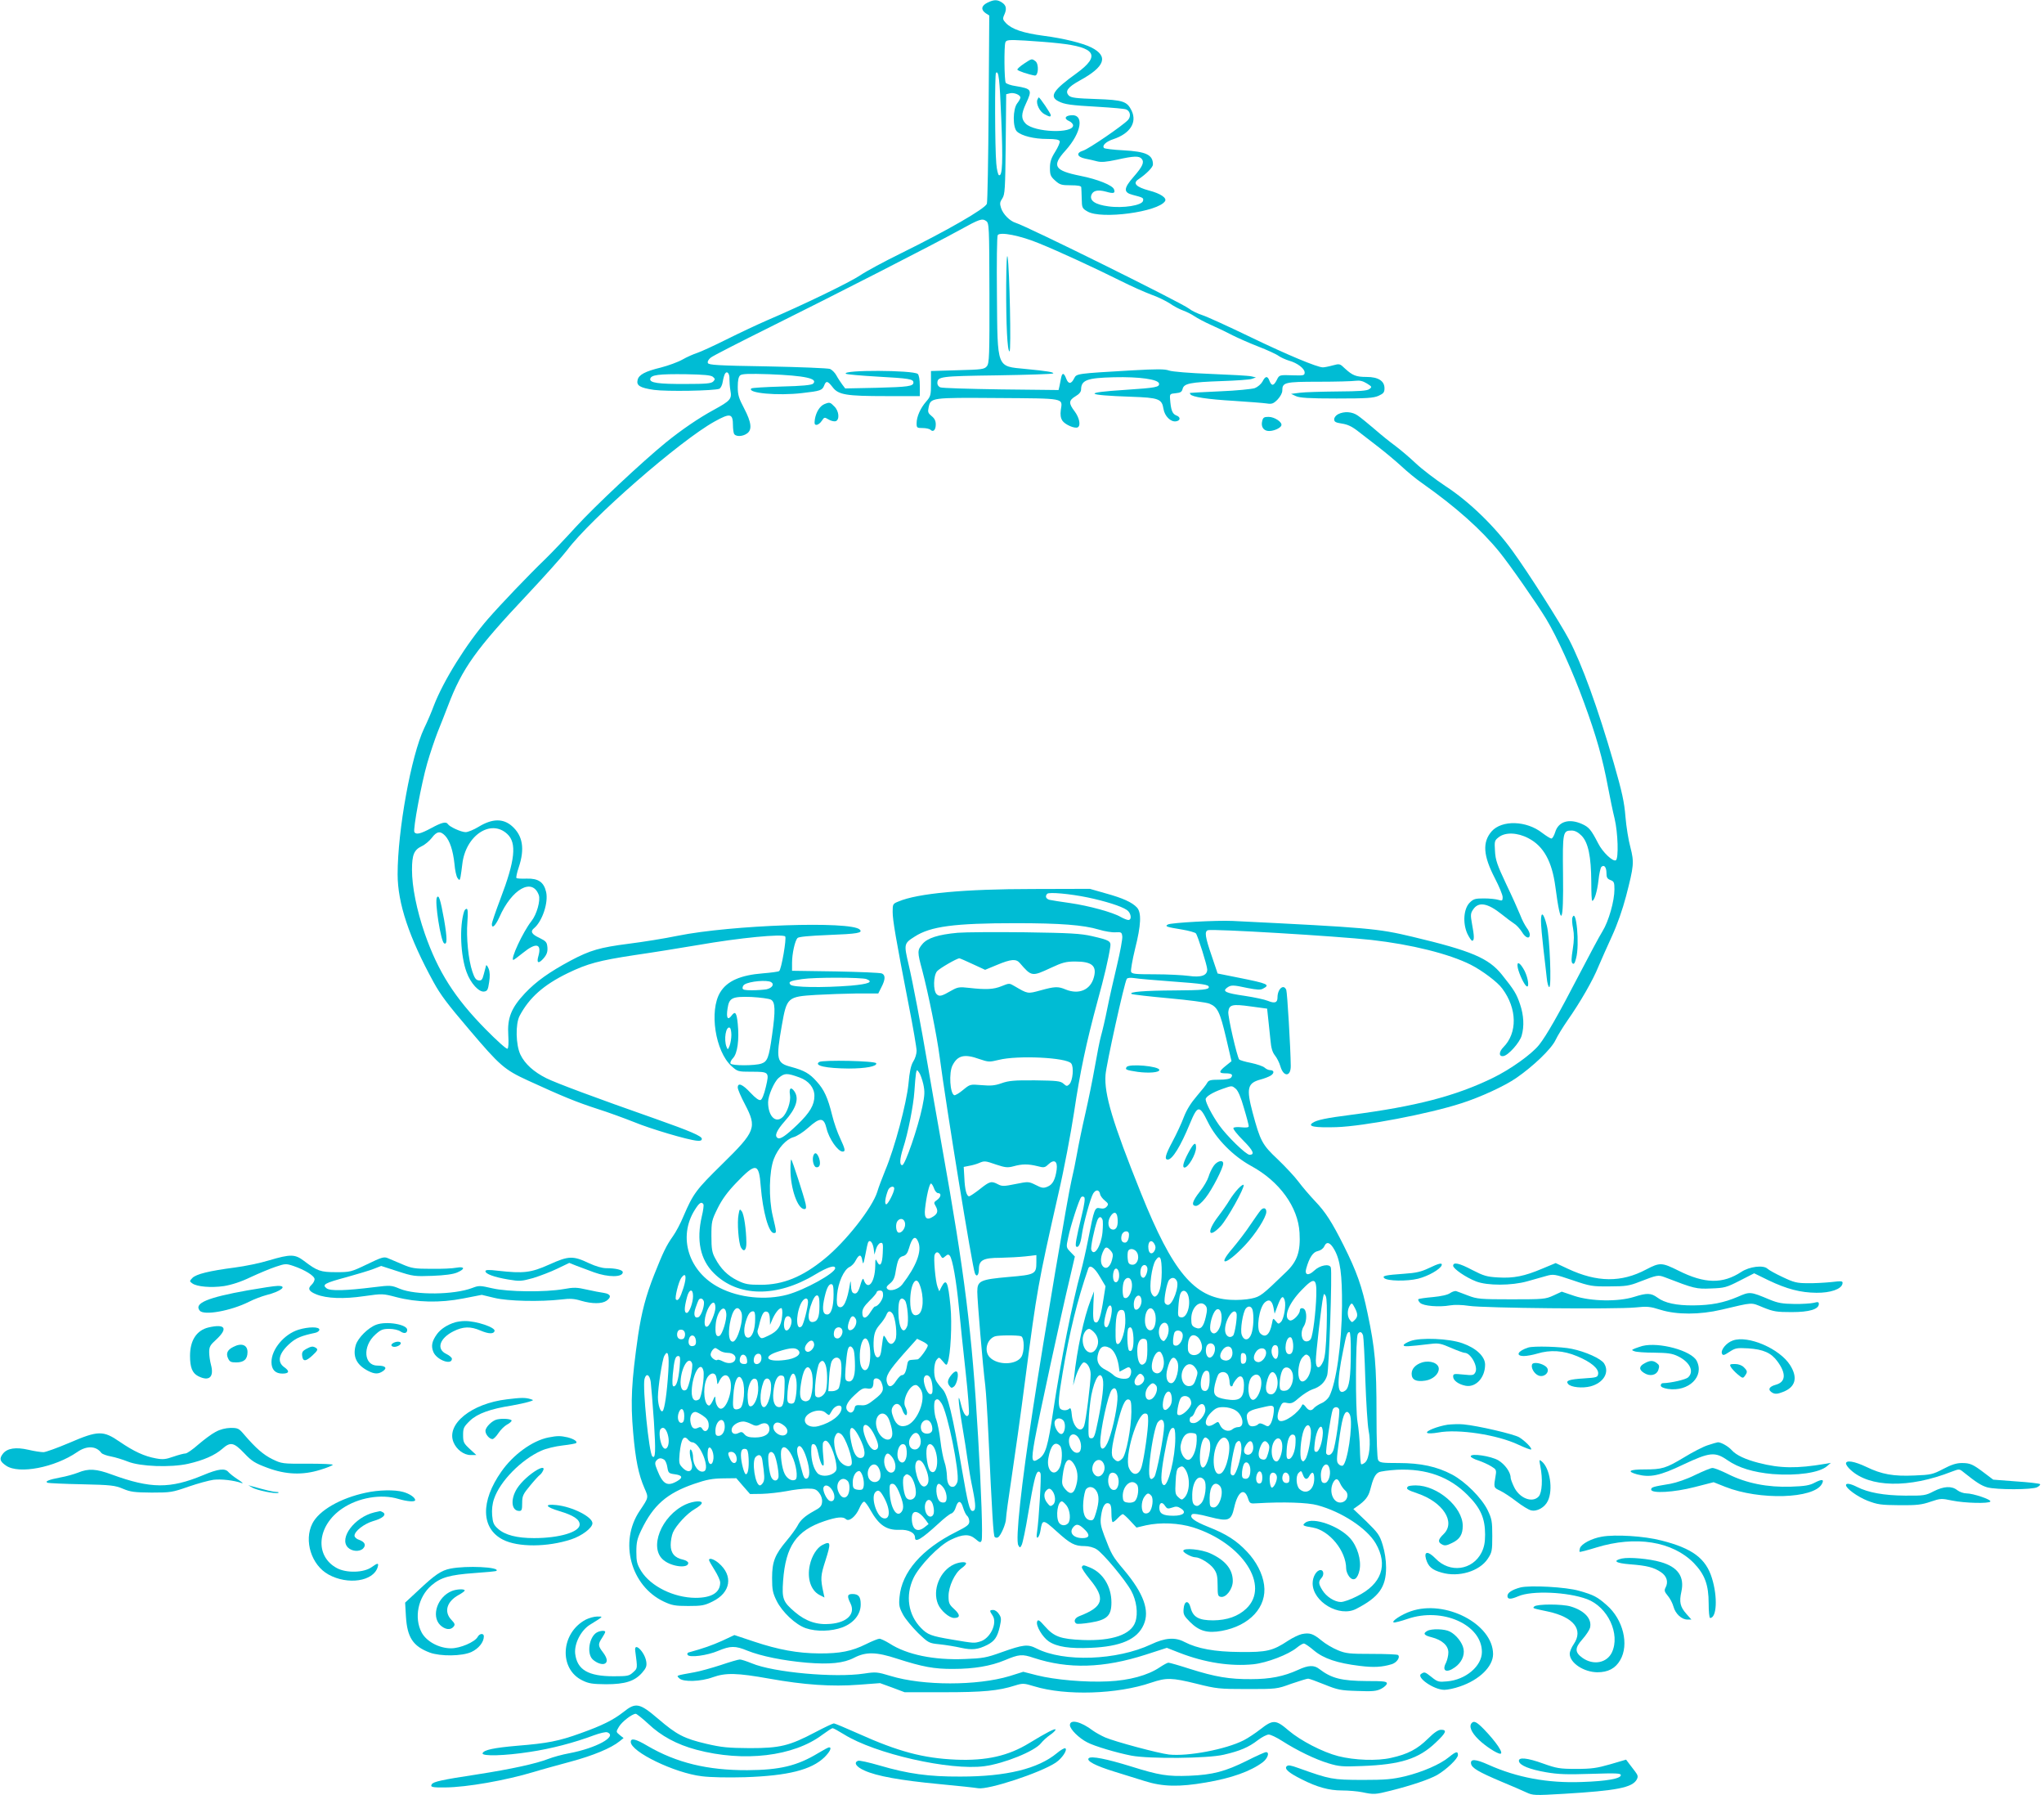 <?xml version="1.0" standalone="no"?>
<!DOCTYPE svg PUBLIC "-//W3C//DTD SVG 20010904//EN"
 "http://www.w3.org/TR/2001/REC-SVG-20010904/DTD/svg10.dtd">
<svg version="1.0" xmlns="http://www.w3.org/2000/svg"
 width="1280pt" height="1124pt" viewBox="0 0 1280 1124"
 preserveAspectRatio="xMidYMid meet">
<g transform="translate(0,1124) scale(0.1,-0.1)"
fill="#00bcd4" stroke="none">
<path d="M6183 11223 c-38 -19 -42 -44 -10 -66 l22 -14 -4 -579 c-2 -318 -7
-588 -11 -600 -13 -32 -248 -167 -540 -311 -102 -50 -215 -111 -252 -136 -65
-44 -356 -185 -583 -282 -60 -26 -175 -80 -255 -120 -80 -40 -163 -78 -185
-85 -22 -7 -63 -25 -91 -41 -28 -16 -89 -38 -135 -50 -99 -24 -138 -45 -146
-77 -9 -36 14 -50 102 -63 78 -11 376 -6 410 7 8 4 18 23 21 44 3 20 10 43 14
50 13 21 30 1 28 -33 0 -18 2 -50 6 -72 10 -53 0 -64 -104 -121 -94 -51 -201
-124 -301 -205 -147 -120 -442 -396 -561 -526 -70 -77 -156 -167 -190 -200
-107 -103 -280 -284 -362 -378 -134 -154 -280 -388 -340 -545 -13 -36 -40 -99
-60 -140 -81 -171 -166 -638 -166 -914 0 -181 72 -396 225 -675 44 -80 85
-135 224 -298 191 -225 219 -250 367 -318 220 -101 304 -135 433 -177 70 -22
173 -60 231 -83 104 -43 337 -112 395 -117 21 -2 30 1 30 12 0 17 -72 48 -290
125 -374 131 -625 225 -683 254 -80 40 -135 90 -163 148 -29 61 -32 191 -5
243 60 113 149 193 301 267 124 60 195 79 418 113 105 15 284 44 397 63 264
46 529 71 547 54 10 -10 -24 -209 -38 -217 -6 -4 -51 -10 -101 -14 -141 -11
-225 -48 -268 -119 -70 -115 -31 -370 71 -462 38 -34 41 -35 122 -35 114 0
115 -1 93 -95 -11 -47 -24 -79 -33 -82 -10 -4 -32 12 -63 45 -50 54 -80 66
-80 33 0 -11 20 -58 45 -105 76 -146 68 -168 -144 -376 -162 -159 -180 -183
-241 -325 -18 -44 -48 -100 -66 -125 -42 -59 -62 -102 -117 -240 -53 -134 -79
-235 -101 -380 -42 -293 -48 -414 -31 -609 15 -173 34 -264 71 -349 26 -59 27
-56 -30 -141 -131 -194 -57 -471 152 -569 49 -23 70 -27 152 -27 84 0 102 3
152 28 115 56 131 162 38 241 -30 25 -60 34 -60 19 0 -5 16 -33 35 -63 19 -30
35 -65 35 -78 0 -63 -53 -96 -155 -96 -136 1 -280 72 -340 168 -26 43 -30 59
-30 120 0 59 5 82 31 136 75 156 159 230 329 289 81 28 116 34 183 35 l83 1
43 -50 43 -49 74 1 c41 1 110 9 154 17 44 9 103 16 132 16 44 0 55 -4 73 -27
13 -17 20 -38 18 -57 -2 -25 -12 -36 -50 -56 -58 -32 -86 -57 -105 -95 -9 -16
-38 -57 -66 -90 -75 -89 -92 -133 -92 -235 0 -73 4 -93 28 -142 35 -71 119
-150 183 -172 67 -23 161 -20 229 5 71 27 115 81 115 144 0 48 -13 65 -52 65
-32 0 -35 -13 -12 -59 32 -65 -20 -119 -125 -128 -84 -8 -155 16 -223 74 -75
64 -82 82 -74 196 16 217 83 314 258 373 77 26 118 30 135 13 19 -19 62 16 84
67 11 26 24 44 32 42 6 -3 23 -25 37 -51 53 -95 101 -129 184 -125 56 2 96
-18 96 -49 0 -34 41 -9 147 88 34 32 70 60 80 63 11 3 23 20 28 38 14 46 32
46 46 -1 7 -23 18 -46 26 -52 7 -6 13 -22 13 -35 0 -20 -14 -31 -82 -65 -216
-108 -341 -252 -355 -408 -5 -51 -2 -65 22 -110 15 -28 58 -79 94 -115 66 -63
68 -64 136 -71 39 -4 99 -14 134 -22 69 -15 105 -11 163 18 47 24 64 50 79
115 10 46 10 56 -5 78 -9 15 -25 26 -36 26 -24 0 -25 -4 -4 -35 32 -48 -16
-146 -80 -163 -36 -10 -35 -11 -176 13 -130 22 -151 30 -193 73 -80 82 -98
202 -47 311 37 78 161 206 233 240 76 37 117 38 155 6 28 -24 33 -25 39 -10 8
21 -2 317 -22 650 -38 655 -84 1022 -225 1810 -32 182 -73 413 -90 515 -41
242 -95 526 -120 631 -30 128 -30 132 38 175 99 64 247 84 633 84 277 0 423
-11 520 -40 36 -11 84 -19 105 -17 36 2 39 0 42 -26 2 -15 -13 -96 -33 -180
-20 -84 -48 -206 -61 -272 -13 -66 -31 -142 -39 -170 -8 -27 -25 -115 -39
-195 -14 -80 -41 -212 -60 -295 -19 -82 -42 -193 -51 -245 -9 -52 -25 -129
-35 -170 -20 -79 -172 -977 -239 -1415 -76 -494 -113 -836 -94 -870 10 -17 11
-17 21 2 6 11 25 100 41 199 33 194 46 250 61 259 6 4 13 -1 16 -10 6 -16 -10
-290 -22 -369 -4 -27 -3 -36 5 -32 6 4 14 24 17 45 11 70 16 70 101 -7 86 -78
113 -92 176 -92 24 0 56 -8 74 -20 40 -24 180 -192 217 -260 33 -60 44 -141
26 -194 -26 -80 -145 -121 -330 -114 -138 6 -179 20 -237 86 -34 39 -43 44
-48 30 -10 -25 33 -98 73 -125 51 -34 132 -46 262 -40 189 8 292 53 332 145
39 87 0 196 -123 342 -74 88 -78 96 -124 216 -22 59 -26 80 -20 122 8 60 25
88 49 79 12 -5 16 -20 16 -62 0 -30 4 -55 8 -55 5 0 19 11 32 25 13 14 27 25
31 25 5 0 26 -19 47 -42 l39 -42 59 14 c91 20 206 15 296 -13 309 -98 484
-366 332 -509 -51 -48 -120 -72 -206 -73 -91 0 -127 20 -142 79 -13 50 -40 45
-44 -7 -3 -34 2 -44 40 -82 57 -57 109 -72 198 -56 176 32 285 150 266 288 -9
70 -49 147 -107 208 -65 69 -128 110 -242 155 -90 36 -121 60 -102 79 6 6 45
1 108 -16 121 -31 137 -25 156 59 22 99 63 127 86 58 11 -34 14 -35 56 -32
164 10 318 5 379 -12 152 -41 309 -144 365 -239 79 -136 37 -255 -117 -331
-39 -20 -84 -36 -101 -36 -39 0 -91 33 -116 74 -25 40 -26 54 -5 77 17 19 13
49 -6 49 -25 0 -50 -41 -50 -83 0 -116 168 -215 273 -160 142 73 187 136 187
259 0 45 -8 98 -21 140 -19 63 -29 76 -102 148 l-82 78 24 17 c49 34 70 60 81
102 18 71 31 99 54 111 11 6 64 13 116 16 183 8 327 -44 441 -159 81 -81 109
-145 109 -247 0 -50 -6 -79 -22 -112 -57 -112 -199 -131 -288 -38 -47 48 -74
47 -60 -3 14 -47 37 -68 98 -85 106 -31 237 8 289 87 26 40 28 49 28 143 0 91
-3 107 -29 161 -37 76 -140 179 -223 223 -95 50 -196 72 -334 72 -107 0 -119
2 -129 19 -6 12 -10 121 -10 284 0 311 -9 413 -56 635 -35 168 -67 259 -150
425 -74 147 -113 208 -179 277 -34 36 -81 91 -104 122 -23 31 -82 94 -130 140
-97 91 -109 114 -157 293 -40 151 -32 184 49 206 23 6 52 17 65 25 24 16 21
34 -5 34 -9 0 -24 7 -33 15 -9 9 -48 22 -85 30 -37 7 -71 17 -75 22 -13 15
-72 270 -68 298 5 45 24 50 139 34 l104 -14 7 -65 c4 -36 10 -95 14 -133 4
-48 12 -75 28 -95 12 -15 28 -46 34 -68 20 -69 66 -66 65 3 -1 111 -22 460
-28 475 -16 40 -55 7 -55 -47 0 -33 -17 -39 -61 -21 -19 8 -84 22 -144 31
-119 17 -142 28 -111 51 25 18 37 18 129 -2 57 -11 81 -13 96 -4 48 25 31 32
-154 69 l-130 26 -37 110 c-41 119 -46 153 -24 161 26 10 808 -37 1025 -61
249 -28 486 -87 621 -155 71 -36 169 -109 198 -150 93 -125 95 -277 7 -366
-30 -30 -30 -61 0 -56 31 5 102 85 114 128 17 59 13 128 -10 196 -22 65 -36
89 -114 186 -83 103 -190 149 -560 237 -219 52 -273 57 -1125 99 -100 5 -386
-11 -406 -22 -22 -12 -9 -16 89 -32 42 -7 81 -18 86 -24 12 -15 71 -202 71
-226 0 -38 -39 -51 -116 -40 -38 5 -133 10 -212 10 -123 0 -144 2 -149 16 -3
9 8 73 25 143 38 150 41 227 12 259 -31 33 -88 59 -197 89 l-98 28 -355 -1
c-430 0 -723 -27 -843 -78 -36 -14 -37 -17 -37 -65 0 -52 19 -164 100 -581 28
-141 50 -271 50 -289 0 -19 -9 -49 -21 -67 -15 -25 -23 -63 -30 -140 -12 -121
-86 -401 -146 -543 -19 -47 -42 -107 -49 -132 -30 -99 -197 -312 -330 -420
-139 -114 -261 -163 -399 -163 -78 0 -98 3 -147 27 -61 30 -105 73 -140 140
-19 35 -23 58 -23 138 0 90 2 99 39 174 28 56 61 102 118 161 122 127 141 124
152 -24 13 -159 50 -292 82 -292 18 0 18 2 -7 107 -26 110 -23 279 7 357 26
67 77 123 122 136 21 5 63 32 94 60 74 66 97 65 114 -5 15 -64 71 -145 101
-145 19 0 16 15 -16 84 -16 33 -39 98 -50 144 -27 109 -50 160 -97 211 -44 50
-78 69 -159 91 -92 24 -97 44 -59 260 31 176 35 180 214 191 69 4 185 8 257 9
l133 0 20 40 c25 48 25 75 3 85 -10 5 -141 10 -290 13 l-273 4 0 50 c0 57 18
138 34 155 7 8 72 14 193 19 182 7 218 13 197 34 -55 55 -805 29 -1141 -39
-82 -17 -220 -39 -308 -50 -178 -23 -239 -40 -363 -106 -132 -71 -214 -129
-285 -204 -86 -92 -111 -155 -104 -263 3 -48 1 -80 -5 -84 -6 -4 -67 51 -137
122 -194 197 -298 361 -381 599 -51 148 -80 294 -80 399 0 95 13 125 61 148
20 9 48 33 63 52 31 42 54 45 84 13 29 -31 49 -92 58 -176 3 -39 12 -79 19
-88 12 -17 14 -16 19 7 2 14 8 49 11 79 20 180 179 286 282 189 60 -56 49
-164 -43 -405 -30 -79 -54 -150 -54 -158 0 -33 22 -12 47 42 78 178 207 250
247 139 12 -33 -13 -122 -46 -163 -53 -67 -135 -243 -113 -243 3 0 30 20 61
45 80 65 117 58 96 -19 -14 -47 0 -53 33 -15 20 24 25 41 23 68 -3 32 -8 38
-50 59 -50 23 -59 41 -32 62 50 43 89 159 74 225 -14 62 -49 86 -121 84 -33
-1 -62 0 -65 4 -3 3 3 34 15 68 38 115 25 197 -43 257 -56 49 -124 47 -208 -4
-31 -19 -68 -34 -82 -34 -28 0 -100 33 -111 50 -11 18 -39 11 -105 -25 -67
-36 -94 -42 -105 -25 -10 16 44 305 80 430 18 63 48 151 65 195 18 44 47 118
65 165 90 237 175 355 500 700 106 113 217 237 246 275 149 199 707 686 924
806 99 55 115 51 115 -26 0 -18 3 -40 6 -49 8 -21 53 -21 82 0 33 23 28 69
-18 157 -34 64 -40 85 -40 135 0 41 5 63 15 72 12 10 55 11 183 7 224 -9 306
-27 274 -59 -9 -9 -69 -15 -197 -18 -101 -3 -186 -8 -190 -12 -29 -29 166 -47
318 -29 115 13 126 17 138 47 12 32 22 30 53 -10 36 -48 85 -56 336 -56 l210
0 0 64 c0 40 -5 68 -13 75 -30 24 -477 26 -450 1 4 -4 94 -12 198 -18 197 -11
225 -15 225 -37 0 -23 -32 -28 -231 -33 l-196 -4 -19 25 c-10 14 -27 39 -36
56 -9 17 -27 35 -40 41 -13 5 -189 12 -391 16 -315 5 -369 9 -374 21 -4 9 4
23 18 34 13 11 182 97 375 193 397 197 1025 518 1184 606 125 69 140 74 166
56 18 -14 19 -30 20 -451 1 -396 -1 -439 -16 -458 -16 -19 -30 -21 -184 -25
l-166 -5 0 -78 c0 -73 -2 -81 -30 -113 -36 -41 -60 -95 -60 -136 0 -28 2 -30
38 -30 21 0 43 -5 49 -11 17 -17 33 -1 33 34 0 22 -8 38 -26 52 -22 18 -25 26
-19 53 13 63 12 63 434 60 426 -3 405 1 394 -75 -4 -30 -1 -50 10 -67 17 -25
79 -52 97 -41 19 12 9 60 -20 99 -39 51 -38 69 5 95 24 14 35 28 35 43 1 58
37 72 205 76 160 4 278 -13 283 -39 4 -23 -19 -27 -213 -40 -267 -17 -253 -33
38 -43 173 -6 193 -13 203 -76 7 -45 45 -83 78 -78 29 4 31 27 2 37 -25 10
-34 34 -39 106 -2 28 1 30 35 33 31 3 39 8 44 28 9 33 47 41 244 48 91 3 177
9 190 14 l25 9 -30 7 c-17 4 -131 10 -255 15 -130 5 -239 14 -259 21 -26 10
-76 10 -235 1 -343 -20 -344 -20 -359 -49 -18 -37 -36 -39 -50 -3 -14 37 -25
40 -32 6 -3 -14 -7 -37 -10 -51 l-6 -26 -362 4 c-199 3 -370 8 -379 13 -10 4
-18 15 -18 25 0 43 16 45 376 50 188 3 345 8 349 12 8 7 -36 15 -173 28 -183
18 -175 -3 -179 465 -2 198 0 366 5 373 15 22 142 -3 260 -52 128 -52 346
-153 509 -234 65 -33 151 -71 191 -86 41 -14 93 -40 118 -56 24 -17 62 -37 85
-45 22 -8 53 -24 69 -35 16 -11 64 -37 107 -56 43 -19 103 -48 133 -64 30 -15
101 -47 158 -69 57 -22 116 -49 130 -60 15 -10 44 -23 64 -29 51 -14 98 -49
98 -74 0 -18 -6 -20 -67 -18 -93 3 -91 4 -108 -30 -19 -37 -32 -38 -45 -5 -12
33 -26 32 -44 -4 -9 -16 -30 -34 -48 -41 -18 -6 -116 -16 -218 -20 -102 -5
-186 -9 -188 -10 -2 0 -1 -4 3 -9 10 -16 104 -31 275 -41 91 -6 182 -13 202
-16 32 -5 42 -2 68 24 17 18 30 41 30 56 0 52 14 56 228 56 108 0 213 3 232 6
25 3 44 -1 70 -17 32 -20 33 -22 15 -35 -14 -11 -62 -14 -199 -15 -100 -1
-206 -4 -236 -8 l-55 -7 30 -14 c23 -11 82 -15 255 -15 191 0 231 3 263 17 31
14 37 22 37 47 0 46 -39 71 -112 71 -66 0 -88 9 -136 53 -31 30 -33 31 -77 19
-25 -7 -52 -12 -61 -12 -35 0 -224 79 -454 190 -135 65 -270 127 -301 137 -30
10 -68 28 -82 40 -47 37 -1017 517 -1087 538 -36 11 -78 53 -91 92 -9 28 -8
38 8 61 16 25 18 56 21 339 l3 313 24 6 c25 6 65 -10 65 -27 0 -6 -9 -22 -20
-36 -28 -36 -29 -152 -1 -177 30 -27 107 -46 188 -46 53 0 75 -4 79 -14 3 -7
-10 -37 -28 -66 -26 -41 -33 -64 -33 -102 0 -43 4 -53 33 -79 29 -26 40 -29
97 -29 45 0 65 -4 66 -12 1 -7 2 -40 3 -72 1 -57 3 -61 36 -80 85 -51 444 -3
486 65 12 20 -30 48 -100 66 -82 22 -105 46 -66 71 50 34 90 75 90 92 0 61
-42 81 -186 89 -62 3 -116 10 -120 14 -15 15 12 41 59 56 104 35 148 104 114
177 -29 60 -53 68 -224 74 -123 4 -155 8 -169 21 -27 27 -8 53 68 95 159 87
181 152 72 207 -54 27 -174 57 -299 73 -128 17 -199 41 -236 80 -19 20 -21 27
-11 49 18 39 14 61 -13 79 -30 20 -51 19 -92 -1z m447 -254 c231 -25 263 -77
114 -186 -149 -107 -175 -147 -116 -177 39 -20 75 -25 252 -35 85 -5 163 -12
172 -16 26 -10 32 -44 12 -66 -31 -34 -247 -182 -281 -192 -46 -14 -39 -39 12
-50 22 -4 56 -12 75 -17 26 -7 58 -4 124 10 107 24 140 25 156 5 17 -21 5 -48
-51 -112 -63 -72 -65 -98 -6 -113 66 -17 69 -19 65 -37 -5 -29 -125 -48 -217
-35 -82 11 -118 35 -107 70 10 29 40 36 92 22 48 -14 60 -10 50 15 -9 25 -103
63 -210 84 -164 33 -181 62 -95 157 104 115 121 233 33 222 -36 -4 -41 -22 -9
-36 14 -6 25 -19 25 -27 0 -53 -242 -44 -297 11 -29 30 -29 59 2 126 40 86 37
92 -64 109 -30 4 -58 14 -63 21 -9 15 -11 229 -2 253 6 15 20 17 123 11 64 -4
159 -11 211 -17z m-360 -470 c11 -267 8 -363 -14 -356 -6 2 -14 35 -17 73 -9
97 -10 559 -2 568 17 16 23 -37 33 -285z m-1806 -1618 c15 -13 15 -16 2 -30
-13 -12 -45 -15 -168 -15 -176 -1 -231 7 -226 32 5 25 52 31 224 29 113 -2
155 -6 168 -16z m2348 -3260 c109 -23 209 -54 244 -78 27 -17 34 -63 10 -63
-8 0 -30 9 -48 19 -49 29 -199 70 -317 87 -57 8 -115 17 -128 20 -23 6 -30 23
-15 38 11 12 143 0 254 -23z m-1386 -511 c46 -18 14 -31 -97 -41 -177 -14
-365 -11 -379 6 -15 18 -3 24 73 35 80 12 372 11 403 0z m1915 -15 c194 -14
229 -20 229 -35 0 -16 -37 -20 -213 -21 -190 -1 -290 -9 -271 -22 7 -4 112
-16 233 -27 122 -11 237 -26 255 -34 51 -21 66 -53 104 -214 l34 -146 -36 -29
c-45 -36 -45 -47 -3 -47 40 0 51 -8 36 -27 -7 -8 -34 -13 -75 -13 -52 0 -65
-3 -74 -19 -5 -11 -35 -48 -65 -83 -37 -43 -64 -86 -82 -133 -14 -38 -46 -106
-70 -151 -45 -84 -53 -114 -30 -114 29 0 81 85 138 224 49 118 60 119 113 11
52 -106 158 -213 271 -275 177 -96 294 -257 303 -418 7 -117 -14 -179 -83
-245 -152 -147 -162 -155 -218 -167 -31 -7 -89 -11 -133 -8 -226 13 -361 175
-559 668 -178 443 -231 620 -222 740 4 62 118 578 133 601 4 7 22 9 48 5 22
-4 129 -13 237 -21z m-2512 -4 c22 -14 6 -37 -29 -45 -18 -3 -59 -6 -91 -6
-45 0 -59 3 -59 14 0 8 5 18 12 22 33 21 142 30 167 15z m-1 -110 c27 -15 29
-65 7 -221 -20 -143 -29 -166 -67 -179 -40 -14 -185 -14 -193 0 -4 6 3 22 16
35 27 29 39 114 29 214 -7 71 -16 82 -39 51 -24 -32 -34 -14 -25 44 10 68 28
77 149 73 55 -3 110 -10 123 -17z m-248 -221 c0 -21 -5 -51 -11 -67 -10 -26
-12 -27 -19 -8 -19 46 -4 135 21 120 5 -4 9 -24 9 -45z m1202 -308 c10 -47 9
-68 -6 -141 -27 -130 -108 -366 -126 -366 -18 0 -16 38 5 105 31 94 65 268 71
355 3 50 8 101 10 115 5 24 6 24 19 6 8 -10 20 -44 27 -74z m-775 42 c58 -21
93 -65 93 -115 0 -57 -28 -105 -106 -180 -73 -70 -108 -94 -124 -84 -22 13 -7
47 45 106 71 79 91 142 59 187 -21 30 -34 19 -27 -23 7 -41 -18 -114 -47 -140
-44 -40 -90 8 -90 94 0 41 38 128 66 152 37 31 51 32 131 3z m2732 -71 c14
-12 32 -53 51 -121 17 -56 30 -107 30 -113 0 -8 -15 -10 -45 -7 -25 3 -48 1
-51 -4 -4 -6 24 -41 61 -78 63 -63 75 -90 40 -90 -22 0 -142 117 -191 186 -43
61 -83 138 -84 161 0 17 42 43 104 65 63 22 59 22 85 1z m-1890 -623 c5 -16
17 -30 25 -30 23 0 19 -25 -6 -43 -20 -13 -21 -18 -10 -36 18 -31 15 -49 -13
-67 -42 -28 -59 -12 -52 49 8 75 27 157 37 157 4 0 13 -13 19 -30z m-249 -2
c-1 -24 -39 -98 -50 -98 -12 0 -7 41 11 88 9 23 39 31 39 10z m1289 -34 c1
-10 15 -29 29 -40 23 -19 25 -24 13 -38 -10 -12 -23 -15 -42 -11 -33 8 -37 -2
-74 -192 -14 -72 -35 -163 -46 -203 -53 -192 -126 -559 -174 -877 -33 -220
-47 -266 -86 -294 -49 -34 -53 -17 -29 117 22 123 167 794 221 1018 l30 129
-27 28 c-28 29 -28 30 -15 90 15 75 69 241 82 254 6 5 13 5 19 -1 6 -6 1 -45
-16 -114 -35 -145 -43 -190 -34 -195 14 -9 27 19 34 70 10 72 55 236 72 263
17 26 37 25 43 -4z m-2484 -64 c3 -5 -1 -39 -10 -75 -35 -151 -10 -271 75
-356 151 -151 395 -154 636 -8 77 46 124 61 124 39 0 -31 -190 -136 -300 -166
-135 -36 -300 -20 -423 43 -194 98 -264 317 -156 488 28 45 42 54 54 35z
m2593 -84 c6 -49 -6 -78 -31 -74 -28 4 -35 49 -12 84 20 31 39 27 43 -10z
m-94 -12 c4 -9 3 -45 0 -80 -9 -87 -53 -155 -70 -109 -6 14 19 132 37 183 10
26 24 29 33 6z m-1236 -25 c3 -28 -22 -62 -42 -56 -16 5 -20 56 -5 73 18 22
44 13 47 -17z m1402 -68 c0 -30 -11 -51 -25 -51 -20 0 -28 18 -21 46 8 30 46
34 46 5z m-1319 -48 c23 -57 -13 -151 -101 -265 -23 -30 -76 -46 -93 -28 -9 9
-5 17 16 34 21 17 30 35 36 77 13 74 20 88 47 95 17 5 27 17 36 48 20 71 41
85 59 39z m-280 -39 l5 -39 10 35 c6 20 18 36 28 38 15 3 17 -4 14 -64 -3 -70
-17 -91 -36 -52 -9 20 -11 16 -11 -28 -2 -107 -48 -160 -73 -84 -3 9 -10 -1
-17 -25 -15 -54 -26 -69 -45 -62 -11 4 -16 20 -17 49 -1 24 -3 32 -5 18 -18
-118 -43 -169 -73 -151 -10 7 -13 25 -9 75 7 77 42 155 77 173 14 6 32 25 40
42 21 40 35 39 41 -1 5 -29 7 -24 19 36 7 39 15 74 18 79 11 18 28 -2 34 -39z
m1759 26 c8 -14 8 -26 0 -41 -14 -25 -34 -20 -38 10 -7 47 18 68 38 31z m1126
-34 c37 -65 49 -155 48 -351 -2 -241 -36 -482 -80 -568 -9 -16 -30 -35 -48
-42 -18 -8 -38 -21 -46 -29 -17 -22 -35 -20 -54 7 -11 14 -19 18 -22 10 -21
-48 -110 -111 -140 -99 -18 7 -18 38 1 83 14 32 18 35 46 29 26 -5 38 0 76 34
25 21 61 44 81 51 49 15 80 45 93 88 12 39 32 644 23 675 -8 26 -69 15 -105
-20 -36 -34 -61 -27 -49 14 19 68 42 103 72 109 18 4 34 15 41 30 15 33 37 25
63 -21z m-1401 -6 c15 -17 17 -27 9 -57 -12 -48 -40 -65 -60 -38 -15 20 -12
61 8 98 11 22 21 22 43 -3z m167 -15 c16 -36 -4 -78 -35 -73 -17 2 -23 11 -25
36 -2 19 -1 40 2 48 9 23 45 16 58 -11z m-1232 -16 c11 -19 13 -19 29 -5 15
13 20 14 29 4 17 -21 41 -157 57 -325 8 -87 27 -268 42 -403 15 -135 24 -254
20 -264 -11 -29 -33 -3 -48 57 -23 95 -20 31 5 -119 14 -82 30 -185 36 -229 6
-44 20 -126 32 -182 20 -100 20 -133 -2 -133 -18 0 -29 45 -66 259 -59 345
-89 470 -123 505 -16 17 -34 41 -40 53 -16 31 -14 106 4 129 15 19 16 18 39
-9 21 -26 24 -27 30 -10 19 48 29 246 18 356 -15 153 -26 177 -56 120 l-14
-28 -11 28 c-13 34 -26 180 -18 201 9 22 24 20 37 -5z m1385 -105 c-1 -89 -16
-143 -42 -152 -7 -2 -18 9 -24 25 -14 35 4 165 27 201 28 42 39 21 39 -74z
m-91 31 c7 -19 -10 -65 -24 -65 -16 0 -23 26 -16 55 7 28 31 34 40 10z m-296
-59 l35 -59 -12 -76 c-16 -106 -30 -151 -46 -151 -19 0 -22 22 -18 115 l4 80
-21 -55 c-42 -107 -86 -311 -104 -485 l-6 -50 14 48 c14 48 41 97 53 97 22 0
43 -37 43 -74 0 -55 -30 -295 -41 -323 -20 -53 -70 -8 -77 68 -3 36 -8 47 -15
40 -16 -16 -54 -13 -61 5 -10 27 -7 67 19 221 43 256 91 451 160 651 10 27 40
5 73 -52z m120 18 c3 -34 -11 -60 -27 -50 -12 8 -15 45 -5 71 10 24 29 12 32
-21z m-2728 -87 c-20 -63 -34 -86 -47 -73 -9 9 16 110 33 135 29 40 36 9 14
-62z m2805 42 c15 -46 -17 -121 -45 -104 -13 8 -13 81 0 106 14 25 37 24 45
-2z m284 2 c18 -32 -25 -151 -55 -151 -8 0 -17 6 -20 14 -7 19 13 125 27 142
16 19 37 17 48 -5z m-1610 -24 c29 -74 24 -170 -9 -187 -32 -17 -50 13 -50 84
0 104 36 165 59 103z m2484 -67 c-3 -106 -21 -248 -34 -272 -6 -12 -19 -18
-32 -16 -28 4 -35 59 -13 93 16 25 21 71 10 99 -8 20 -34 21 -34 2 0 -25 -45
-70 -63 -63 -43 16 -8 106 74 190 80 83 95 78 92 -33z m-3023 6 c0 -78 -15
-126 -40 -126 -25 0 -32 27 -21 86 14 70 28 104 46 104 12 0 15 -13 15 -64z
m-880 -11 c0 -41 -24 -105 -39 -105 -17 0 -17 30 1 98 13 52 38 57 38 7z
m1190 5 c0 -26 -32 -70 -51 -70 -4 0 -16 -16 -28 -35 -26 -44 -51 -46 -51 -4
0 23 11 41 45 75 25 24 45 48 45 54 0 5 9 10 20 10 15 0 20 -7 20 -30z m1912
-5 c16 -60 -10 -138 -45 -133 -20 3 -22 8 -18 63 2 33 7 70 12 83 12 32 41 25
51 -13z m866 -194 c-4 -128 -10 -186 -21 -213 -22 -52 -47 -51 -47 3 0 43 36
357 46 399 5 23 6 23 16 6 7 -13 9 -80 6 -195z m-3177 162 c3 -86 -6 -120 -32
-128 -42 -14 -47 40 -12 127 20 50 43 50 44 1z m2017 9 c4 -27 -15 -62 -33
-62 -10 0 -15 11 -15 33 0 53 41 78 48 29z m897 -3 c10 -31 -5 -117 -23 -135
-15 -15 -17 -15 -33 5 -17 20 -17 20 -24 -17 -13 -68 -41 -92 -73 -60 -27 27
-7 162 29 194 26 23 45 12 54 -33 l7 -38 20 53 c21 56 33 64 43 31z m-3638 -5
c8 -22 -15 -94 -34 -101 -24 -9 -32 17 -17 59 7 22 16 43 19 49 9 14 25 11 32
-7z m653 -6 c-1 -35 -28 -140 -39 -151 -34 -34 -40 61 -8 136 18 41 47 51 47
15z m607 10 c16 -20 25 -132 14 -161 -23 -59 -53 -13 -55 82 -1 64 6 91 23 91
5 0 13 -6 18 -12z m-1187 -46 c0 -30 -32 -106 -48 -116 -30 -19 -24 69 9 123
22 36 39 33 39 -7z m3070 13 c10 -13 11 -27 1 -70 -15 -65 -32 -82 -66 -67
-21 10 -25 18 -25 55 0 73 56 123 90 82z m935 -15 c19 -37 19 -55 -2 -75 -16
-16 -17 -16 -30 1 -16 21 -17 58 -3 85 14 25 17 24 35 -11z m-1523 -21 c-4
-45 -21 -99 -32 -99 -21 0 -20 34 2 108 13 42 34 36 30 -9z m882 9 c9 -36 6
-110 -7 -148 -15 -44 -47 -48 -61 -7 -11 30 7 142 26 165 16 19 35 14 42 -10z
m-3296 -21 c5 -38 -25 -134 -43 -141 -21 -8 -28 15 -23 74 8 82 58 133 66 67z
m94 8 c18 -40 -23 -185 -53 -185 -23 0 -30 43 -19 111 16 93 48 126 72 74z
m256 -24 c-6 -65 -28 -96 -85 -123 -44 -21 -46 -21 -59 -3 -8 11 -12 26 -10
34 3 9 10 34 15 56 15 54 26 69 45 62 11 -4 16 -19 17 -44 l1 -38 15 35 c17
39 41 70 56 70 5 0 8 -21 5 -49z m2335 16 c5 -15 6 -44 2 -63 -12 -67 -65 -52
-65 18 0 75 43 105 63 45z m417 -24 c0 -73 -44 -129 -68 -87 -11 20 3 89 24
122 20 31 44 13 44 -35z m-603 -13 c3 -65 -25 -155 -47 -155 -12 0 -15 16 -14
93 2 95 13 126 43 120 12 -2 17 -17 18 -58z m-2318 3 c0 -68 -19 -118 -44
-118 -25 0 -32 43 -15 100 14 47 27 65 46 65 10 0 14 -14 13 -47z m859 34 c20
-24 33 -138 19 -166 -16 -34 -38 -33 -55 2 -8 16 -16 26 -18 24 -3 -3 -8 -33
-12 -68 -5 -48 -11 -65 -24 -67 -21 -4 -32 48 -26 118 4 37 13 58 37 86 18 20
36 47 41 60 11 27 22 30 38 11z m2155 1 c7 -19 -10 -129 -21 -140 -20 -20 -47
-4 -50 29 -6 62 54 155 71 111z m-2788 -37 c8 -25 -11 -71 -30 -71 -16 0 -21
43 -9 74 8 22 31 20 39 -3z m404 1 c12 -23 -7 -65 -32 -70 -20 -4 -23 22 -7
62 11 30 25 33 39 8z m1959 -60 c2 -19 -4 -44 -13 -59 -15 -23 -18 -24 -33
-10 -8 9 -15 30 -15 46 0 63 55 84 61 23z m-2044 -8 c8 -20 -10 -54 -29 -54
-20 0 -28 17 -21 46 7 27 40 33 50 8z m1824 -50 c2 -61 -8 -92 -27 -80 -12 8
-16 128 -4 140 17 17 28 -5 31 -60z m-2808 21 c0 -13 -6 -25 -12 -28 -22 -7
-38 4 -38 28 0 13 6 25 13 28 21 7 37 -4 37 -28z m2560 15 c27 -27 34 -64 18
-97 -28 -60 -88 -27 -88 49 0 34 20 68 41 68 5 0 18 -9 29 -20z m555 -10 c9
-28 -16 -75 -40 -75 -16 0 -20 6 -19 33 1 18 5 39 8 47 8 22 44 18 51 -5z
m1054 -117 c0 -154 -10 -222 -34 -239 -52 -38 -56 45 -14 250 21 106 25 116
40 116 5 0 9 -54 8 -127z m77 105 c3 -12 10 -137 14 -277 5 -141 14 -282 20
-314 16 -77 6 -179 -21 -203 -10 -9 -22 -14 -25 -11 -4 3 -7 48 -8 99 -1 51
-8 126 -15 166 -14 81 -12 528 2 550 12 18 25 15 33 -10z m-4178 -31 c2 -18
-2 -29 -13 -33 -24 -9 -39 10 -31 41 9 35 40 30 44 -8z m3138 25 c20 -13 36
-54 30 -78 -13 -50 -85 -52 -87 -1 -4 70 21 104 57 79z m602 -48 c3 -46 -10
-69 -32 -61 -30 12 -13 114 17 104 7 -2 13 -21 15 -43z m-2658 10 c13 -33 13
-115 0 -149 -14 -37 -42 -29 -52 15 -4 19 -5 58 -2 85 9 74 36 99 54 49z m370
-18 c0 -15 -51 -86 -64 -87 -6 -1 -22 -2 -36 -3 -20 -1 -26 -7 -30 -36 -7 -42
-17 -60 -33 -60 -7 0 -22 -16 -35 -35 -26 -42 -49 -45 -58 -9 -10 37 10 70
105 178 l84 94 33 -16 c19 -9 34 -20 34 -26z m1375 -28 c0 -47 -5 -72 -15 -82
-23 -24 -42 -4 -47 50 -6 65 10 106 40 102 20 -3 22 -8 22 -70z m-2087 38 c5
-23 -26 -56 -44 -49 -19 7 -18 32 3 55 19 21 37 19 41 -6z m2510 -23 c4 -28
-14 -63 -33 -63 -18 0 -29 34 -21 66 9 33 49 30 54 -3z m397 -27 c0 -45 -18
-58 -35 -26 -16 30 -4 72 18 68 13 -2 17 -13 17 -42z m-2658 7 c4 -16 7 -58 7
-95 1 -72 -17 -107 -48 -95 -14 5 -15 19 -11 79 9 113 15 138 30 138 8 0 18
-12 22 -27z m1604 17 c24 -14 45 -54 54 -107 l6 -41 30 16 c24 14 31 15 38 3
10 -15 3 -48 -12 -58 -20 -12 -70 -4 -91 15 -11 11 -35 27 -53 36 -41 20 -57
50 -49 89 11 54 35 69 77 47z m765 -14 c9 -37 -12 -68 -44 -64 -33 4 -40 30
-18 63 21 32 54 33 62 1z m-3210 -1 c10 -8 33 -15 50 -15 35 0 57 -20 48 -43
-8 -23 -43 -28 -76 -11 -17 9 -32 13 -35 10 -10 -10 -43 15 -43 32 0 17 18 42
30 42 3 0 15 -7 26 -15z m495 -1 c20 -24 -19 -51 -86 -59 -115 -15 -143 21
-42 53 77 25 111 27 128 6z m2927 -7 c6 -29 -26 -69 -51 -65 -28 4 -33 32 -12
64 19 29 58 30 63 1z m-644 -35 c18 -65 -21 -124 -60 -91 -30 25 6 137 40 126
6 -2 15 -18 20 -35z m-3099 -91 c-8 -129 -23 -233 -35 -245 -13 -13 -30 37
-30 87 0 59 27 234 40 258 23 43 32 8 25 -100z m583 80 c-4 -36 -48 -44 -48
-9 0 29 17 48 37 41 8 -3 13 -16 11 -32z m3037 4 c0 -20 -6 -31 -17 -33 -15
-3 -18 4 -18 33 0 29 3 36 18 33 11 -2 17 -13 17 -33z m-3127 -8 c3 -21 -1
-27 -17 -27 -25 0 -34 14 -26 41 10 29 39 20 43 -14z m3520 21 c7 -7 12 -33
12 -59 0 -75 -61 -134 -76 -73 -10 37 2 103 22 125 20 22 26 23 42 7z m-3942
-69 c-8 -81 -20 -119 -37 -119 -9 0 -10 20 -6 73 9 93 16 117 34 117 13 0 14
-11 9 -71z m1010 35 c9 -37 -2 -152 -16 -169 -7 -8 -24 -15 -37 -15 l-26 0 5
83 c2 45 10 92 17 105 16 31 49 29 57 -4z m2105 5 c20 -38 -6 -139 -36 -139
-27 0 -38 38 -25 88 18 72 40 90 61 51z m-3037 -15 c8 -22 -21 -156 -36 -165
-25 -16 -41 13 -35 67 9 85 53 146 71 98z m836 -10 c11 -29 13 -106 4 -154 -8
-37 -47 -61 -66 -42 -14 14 6 188 24 209 16 20 27 16 38 -13z m2317 -20 c15
-23 15 -30 2 -68 -10 -31 -20 -42 -38 -44 -47 -7 -69 68 -35 116 20 29 50 28
71 -4z m-3082 -16 c8 -35 -12 -170 -27 -179 -34 -22 -52 8 -45 74 10 99 57
167 72 105z m676 -5 c17 -45 7 -162 -15 -179 -13 -9 -24 -10 -37 -3 -22 11
-24 48 -9 129 15 81 42 103 61 53z m3012 -7 c14 -43 -7 -104 -39 -112 -17 -4
-29 -2 -36 7 -10 16 -3 91 13 120 15 29 50 21 62 -15z m-518 -44 c-1 -55 -14
-78 -39 -69 -33 13 -12 132 22 125 14 -3 17 -14 17 -56z m115 29 c5 -11 10
-31 10 -45 0 -14 5 -26 10 -26 6 0 10 4 10 9 0 4 9 20 21 35 27 35 49 19 49
-35 0 -84 -25 -104 -113 -90 -71 12 -83 28 -69 92 7 29 17 58 23 66 17 19 47
16 59 -6z m300 0 c24 -45 5 -121 -30 -121 -28 0 -39 27 -28 73 14 65 38 84 58
48z m-3506 -7 c3 -9 6 -25 7 -37 0 -18 3 -17 16 11 21 40 50 42 64 5 22 -57
-18 -183 -57 -183 -17 0 -34 31 -34 62 -1 20 -3 19 -15 -9 -8 -18 -19 -33 -24
-33 -31 0 -42 105 -17 165 16 37 49 48 60 19z m502 -20 c8 -42 -1 -133 -15
-147 -5 -5 -17 -7 -27 -3 -14 5 -16 17 -12 74 8 103 40 149 54 76z m2173 22
c14 -17 5 -43 -19 -56 -30 -16 -47 14 -26 45 19 28 29 31 45 11z m736 -17 c18
-56 -31 -158 -60 -128 -25 27 -22 112 5 139 22 22 46 17 55 -11z m-3820 -21
c3 -24 12 -135 20 -248 12 -186 10 -238 -10 -218 -21 20 -62 432 -49 484 10
39 32 29 39 -18z m838 -38 c-3 -98 -9 -120 -33 -120 -29 0 -43 36 -37 94 7 71
25 108 51 104 19 -3 21 -9 19 -78z m917 54 c6 -14 10 -41 10 -60 0 -28 -4 -35
-17 -32 -19 3 -46 80 -36 103 8 24 33 17 43 -11z m1076 1 c8 -33 -2 -123 -30
-260 -19 -95 -25 -110 -41 -110 -19 0 -20 7 -18 95 1 52 9 131 17 174 22 110
57 160 72 101z m-2255 -12 c17 -43 7 -153 -15 -169 -10 -7 -25 -10 -33 -7 -13
5 -15 20 -11 82 6 108 36 154 59 94z m97 -38 c3 -56 -23 -120 -48 -120 -11 0
-16 14 -18 52 -4 64 20 126 45 121 14 -2 19 -15 21 -53z m78 30 c12 -50 -16
-155 -42 -155 -27 0 -29 89 -3 157 11 31 37 29 45 -2z m694 -1 c18 -46 11 -63
-42 -104 -42 -34 -58 -41 -87 -38 -29 2 -36 -1 -39 -17 -6 -26 -23 -37 -39
-23 -26 21 -14 55 38 103 42 40 55 46 79 42 30 -6 40 5 40 44 0 29 38 24 50
-7z m1720 -19 c15 -19 -3 -71 -30 -85 -40 -21 -51 47 -14 84 19 20 28 20 44 1z
m-1471 -30 c29 -59 -22 -188 -84 -217 -41 -18 -72 -3 -90 46 -13 34 -14 48 -6
65 18 33 48 26 61 -14 12 -36 30 -48 30 -19 0 8 -5 25 -11 36 -22 41 30 144
69 136 9 -2 23 -17 31 -33z m1229 -36 c3 -50 -26 -197 -55 -274 -24 -65 -53
-74 -53 -17 0 77 49 302 72 330 19 22 33 7 36 -39z m340 -11 c2 -23 -3 -43
-16 -58 -27 -33 -46 -18 -39 32 10 71 49 91 55 26z m110 0 c7 -7 12 -22 12
-33 0 -25 -49 -75 -74 -75 -15 0 -17 6 -11 43 4 23 11 50 17 60 10 20 39 22
56 5z m-1552 -34 c38 -58 114 -432 100 -490 -4 -14 -13 -27 -21 -31 -27 -10
-45 17 -45 66 -1 25 -7 64 -15 86 -8 22 -20 83 -26 135 -6 52 -18 110 -25 129
-15 35 -19 113 -7 124 12 12 22 7 39 -19z m1189 -54 c-1 -102 -33 -268 -56
-291 -23 -23 -33 -24 -54 -2 -21 20 -16 67 19 206 32 127 51 169 73 165 15 -3
18 -14 18 -78z m463 19 c4 -35 -41 -89 -74 -89 -17 0 -24 6 -24 20 0 11 5 20
10 20 6 0 15 12 21 27 22 58 61 71 67 22z m-2278 5 c0 -42 -63 -91 -145 -113
-45 -12 -85 6 -85 38 0 46 94 79 130 46 11 -10 21 -16 23 -14 2 2 11 16 20 32
19 29 57 37 57 11z m2705 7 c8 -14 -5 -88 -20 -108 -12 -16 -16 -16 -39 -3
-20 10 -29 11 -38 2 -7 -7 -22 -12 -35 -12 -17 0 -25 8 -31 33 -13 48 0 64 70
80 78 19 85 19 93 8z m-238 -21 c48 -29 60 -105 17 -105 -11 0 -28 -6 -37 -14
-23 -19 -61 -7 -76 25 -11 25 -12 26 -37 9 -58 -38 -74 17 -20 71 28 28 41 34
78 34 25 0 56 -8 75 -20z m649 6 c7 -19 -23 -229 -38 -261 -12 -26 -32 -33
-43 -15 -6 10 29 243 41 275 8 19 33 20 40 1z m-4101 -42 c0 -28 -5 -40 -16
-42 -21 -4 -31 32 -18 65 14 36 34 23 34 -23z m116 3 c25 -17 35 -31 37 -55 4
-37 -24 -57 -40 -28 -6 11 -14 14 -26 7 -26 -13 -41 -3 -48 35 -6 35 7 64 31
64 7 0 27 -10 46 -23z m4055 -3 c16 -65 -18 -292 -47 -310 -6 -3 -18 0 -26 9
-14 14 -14 28 1 139 19 142 32 188 52 188 7 0 17 -12 20 -26z m-2889 -21 c8
-21 18 -54 20 -75 11 -81 -75 -61 -97 23 -22 80 46 125 77 52z m1623 -10 c0
-54 -24 -225 -40 -283 -16 -60 -58 -64 -81 -9 -28 70 52 339 101 339 17 0 20
-7 20 -47z m-531 3 c18 -21 10 -80 -11 -84 -21 -4 -51 51 -43 78 7 23 37 26
54 6z m-2121 -28 c4 -36 -14 -68 -38 -68 -16 0 -20 7 -20 31 0 64 51 97 58 37z
m1292 11 c6 -11 10 -30 8 -42 -4 -30 -57 -31 -68 -2 -18 50 36 90 60 44z
m1460 -17 c0 -56 -47 -301 -61 -318 -30 -37 -40 -1 -28 108 12 108 35 217 50
234 22 27 39 16 39 -24z m-2585 12 c23 -12 34 -13 51 -4 33 18 59 9 62 -22 4
-36 -30 -58 -90 -58 -35 0 -53 5 -65 19 -13 16 -21 18 -36 10 -27 -15 -49 -3
-45 23 3 24 40 48 73 48 11 0 33 -7 50 -16z m208 -12 c39 -34 8 -77 -39 -52
-29 16 -40 46 -24 65 13 15 35 10 63 -13z m560 -51 c31 -62 34 -89 11 -98 -21
-8 -48 26 -68 85 -30 87 14 97 57 13z m2736 23 c4 -41 -18 -159 -35 -181 -12
-16 -15 -16 -24 -3 -14 20 -4 140 15 187 17 41 38 39 44 -3z m75 -15 c-2 -57
-23 -119 -41 -119 -13 0 -15 9 -10 53 6 60 26 109 41 104 6 -2 10 -19 10 -38z
m-4103 -8 c22 -73 -16 -129 -40 -60 -12 36 -14 82 -4 92 16 17 33 4 44 -32z
m1202 -23 c37 -73 41 -122 10 -126 -29 -4 -48 27 -63 101 -21 104 7 117 53 25z
m1977 -2 c0 -120 -45 -303 -72 -294 -21 7 -20 60 2 185 24 134 36 173 56 173
10 0 14 -16 14 -64z m-2094 26 c28 -18 77 -158 67 -189 -7 -21 -42 -15 -67 11
-31 30 -53 128 -37 162 11 25 19 28 37 16z m495 -19 c14 -38 -2 -78 -32 -78
-34 0 -48 44 -25 79 21 33 44 33 57 -1z m1733 -23 c-2 -63 -28 -120 -53 -120
-28 0 -55 54 -47 93 11 54 33 79 69 75 31 -3 32 -4 31 -48z m-740 18 c21 -30
21 -84 0 -92 -33 -13 -69 44 -58 90 8 30 38 32 58 2z m1359 -30 c-1 -54 -22
-103 -43 -103 -12 0 -15 12 -13 51 3 67 18 106 41 102 13 -3 17 -13 15 -50z
m-3803 17 c7 -8 18 -15 24 -15 49 0 116 -167 74 -182 -32 -12 -68 36 -68 89 0
15 -5 35 -10 43 -13 20 -14 -23 -1 -68 18 -62 -15 -84 -57 -39 -20 21 -21 30
-16 88 10 92 26 118 54 84z m3260 0 c25 -30 -9 -179 -39 -173 -32 7 -15 188
18 188 5 0 14 -7 21 -15z m121 -7 c22 -40 -9 -181 -44 -202 -57 -34 -64 143
-9 207 20 23 39 22 53 -5z m339 -33 c0 -44 -19 -95 -36 -95 -36 0 -42 101 -7
136 21 21 43 1 43 -41z m-2821 -15 c12 -27 24 -69 27 -93 6 -39 3 -46 -17 -61
-31 -21 -82 -21 -101 2 -23 26 -38 79 -38 134 0 41 3 49 17 46 11 -2 20 -21
28 -61 6 -31 17 -63 24 -70 11 -10 12 2 6 60 -4 39 -4 77 0 82 14 23 33 9 54
-39z m2565 -6 c-2 -55 -33 -156 -50 -161 -6 -2 -14 2 -17 10 -7 19 21 178 35
194 20 25 33 7 32 -43z m74 19 c3 -33 -19 -59 -43 -49 -20 7 -19 36 1 64 21
30 38 23 42 -15z m96 15 c7 -11 6 -29 -3 -58 -10 -34 -16 -41 -34 -38 -28 4
-33 35 -13 83 16 37 32 42 50 13z m-2266 -43 c4 -51 -18 -86 -42 -66 -31 26
-13 116 22 109 12 -2 18 -15 20 -43z m179 5 c26 -75 6 -161 -30 -131 -18 14
-32 108 -23 146 9 37 38 28 53 -15z m781 28 c17 -17 15 -103 -3 -138 -32 -62
-84 -18 -70 60 14 81 41 110 73 78z m-1587 -78 c23 -75 22 -123 -1 -128 -11
-2 -19 12 -27 45 -7 27 -18 66 -24 89 -7 23 -9 48 -6 57 12 32 37 4 58 -63z
m-583 0 c-4 -50 -32 -48 -36 4 -2 21 0 46 3 55 11 27 36 -18 33 -59z m491 16
c27 -54 40 -140 22 -150 -20 -12 -51 4 -67 36 -18 34 -30 128 -20 153 11 29
40 11 65 -39z m-271 -16 c3 -59 -4 -100 -17 -100 -11 0 -31 78 -31 118 0 33 8
44 30 40 11 -2 16 -18 18 -58z m-79 18 c17 -47 -17 -68 -37 -23 -17 36 -15 45
8 45 12 0 24 -9 29 -22z m240 5 c15 -29 32 -128 25 -146 -8 -23 -31 -21 -43 2
-14 24 -25 125 -18 145 8 21 24 20 36 -1z m733 -10 c35 -40 33 -103 -2 -103
-30 0 -53 58 -39 98 10 27 21 28 41 5z m-808 -25 c14 -95 15 -120 6 -138 -6
-11 -15 -20 -21 -20 -30 0 -53 152 -27 178 21 21 37 13 42 -20z m-615 3 c8 -5
17 -26 20 -47 6 -36 9 -39 45 -44 49 -6 55 -21 17 -43 -62 -36 -90 -21 -126
71 -14 34 -15 45 -5 57 14 17 29 19 49 6z m1632 -41 c24 -50 30 -95 16 -114
-25 -34 -56 1 -72 81 -15 74 26 98 56 33z m934 14 c23 -36 29 -82 15 -132 -14
-55 -36 -64 -68 -27 -21 25 -24 35 -18 81 12 102 37 130 71 78z m185 5 c25
-46 -21 -107 -54 -73 -9 8 -16 24 -16 35 0 54 48 79 70 38z m920 -43 c0 -40
-13 -59 -36 -54 -15 3 -18 11 -16 43 2 22 8 45 14 52 16 20 38 -4 38 -41z
m-2333 22 c18 -23 23 -64 10 -82 -19 -26 -58 -17 -69 15 -18 53 29 105 59 67z
m2829 -14 c10 -39 -8 -89 -31 -89 -16 0 -21 8 -23 37 -6 66 40 110 54 52z
m-902 -6 c31 -51 27 -141 -8 -176 -14 -14 -17 -14 -37 4 -19 17 -21 27 -17 97
2 55 8 81 18 87 22 14 28 12 44 -12z m-2024 -34 c13 -33 13 -81 -1 -89 -5 -4
-21 -4 -35 -1 -20 5 -24 12 -24 45 0 38 19 71 41 71 5 0 14 -12 19 -26z m2505
-15 c0 -23 -5 -35 -16 -37 -20 -4 -29 26 -18 57 13 33 34 20 34 -20z m255 16
c11 -30 26 -32 40 -5 17 31 30 24 30 -18 0 -69 -49 -104 -92 -65 -21 19 -25
82 -6 101 16 16 17 16 28 -13z m-1160 -11 c12 -30 3 -73 -16 -81 -33 -12 -56
44 -38 91 10 25 43 19 54 -10z m995 6 c7 -21 -14 -72 -30 -74 -11 -1 -19 58
-11 80 8 21 34 17 41 -6z m80 -15 c0 -23 -4 -30 -20 -30 -21 0 -31 25 -21 51
11 28 41 12 41 -21z m-2379 17 c28 -19 50 -103 34 -133 -13 -24 -46 -25 -58
-1 -16 30 -23 114 -11 128 13 16 19 17 35 6z m1844 -27 c20 -24 8 -122 -19
-148 -17 -17 -25 -19 -39 -11 -13 9 -17 25 -16 67 2 84 41 132 74 92z m-2232
-7 c16 -16 15 -70 -1 -92 -17 -23 -42 -12 -57 25 -23 54 21 104 58 67z m3084
-15 c7 -16 21 -35 31 -44 27 -22 16 -66 -19 -75 -52 -13 -86 65 -55 125 16 28
29 26 43 -6z m-1272 -8 c14 -17 8 -79 -11 -101 -7 -9 -25 -14 -43 -12 -24 2
-32 8 -34 27 -10 71 51 131 88 86z m-1492 -42 c30 -72 35 -105 18 -128 -32
-43 -73 30 -75 133 -1 35 2 42 18 42 13 0 25 -15 39 -47z m276 28 c25 -28 33
-89 12 -97 -9 -3 -22 -1 -30 5 -26 21 -31 111 -6 111 4 0 15 -8 24 -19z m1734
7 c32 -32 -1 -142 -41 -136 -20 3 -22 9 -22 59 0 74 30 110 63 77z m-2436 -15
c34 -38 29 -93 -6 -80 -20 8 -46 65 -39 84 7 18 27 16 45 -4z m1662 -15 c20
-28 20 -70 0 -137 -13 -44 -18 -52 -37 -49 -34 5 -49 44 -43 117 3 35 11 70
17 77 17 21 46 17 63 -8z m-275 -1 c21 -26 24 -72 6 -87 -15 -13 -20 -12 -36
9 -22 26 -25 61 -7 79 15 15 23 15 37 -1z m-1053 -43 c42 -77 39 -143 -6 -129
-42 13 -78 133 -48 163 18 18 30 10 54 -34z m1674 11 c15 -18 7 -82 -13 -102
-7 -8 -21 -11 -30 -7 -22 8 -23 71 -1 102 18 26 27 27 44 7z m-1369 -52 c5
-15 9 -38 7 -52 -4 -36 -38 -35 -51 2 -20 60 22 108 44 50z m838 -9 c23 -30
28 -93 9 -112 -18 -18 -46 -14 -58 7 -20 39 -7 131 20 131 5 0 18 -12 29 -26z
m618 -4 c11 -16 17 -18 43 -9 24 9 35 8 56 -6 37 -24 15 -45 -48 -45 -65 0
-88 13 -88 50 0 34 19 40 37 10z m-1502 -84 l20 -28 -24 -19 c-47 -38 -81 -15
-81 55 0 56 40 52 85 -8z m1004 -69 c28 -30 21 -47 -20 -47 -62 0 -89 39 -53
74 18 18 36 11 73 -27z"/>
<path d="M6412 10841 c-24 -16 -42 -32 -41 -37 2 -8 72 -31 109 -37 23 -3 27
73 4 90 -23 17 -22 17 -72 -16z"/>
<path d="M6496 10615 c-9 -25 15 -75 45 -90 33 -18 39 -18 39 -5 0 9 -68 110
-75 110 -2 0 -5 -7 -9 -15z"/>
<path d="M7055 4559 c-11 -16 -2 -19 70 -30 69 -9 135 -4 135 12 0 24 -191 41
-205 18z"/>
<path d="M7441 4021 c-31 -58 -39 -91 -23 -91 23 0 72 84 72 125 0 40 -15 30
-49 -34z"/>
<path d="M7600 3940 c-12 -17 -26 -47 -32 -68 -6 -20 -30 -62 -54 -92 -48 -61
-56 -90 -24 -90 12 0 36 20 60 51 41 52 110 186 110 214 0 26 -38 17 -60 -15z"/>
<path d="M7754 3798 c-17 -18 -42 -51 -55 -73 -13 -22 -45 -68 -71 -102 -74
-97 -61 -142 17 -59 41 45 149 238 143 257 -2 5 -17 -5 -34 -23z"/>
<path d="M7895 3663 c-9 -10 -38 -52 -66 -93 -27 -41 -77 -106 -109 -144 -104
-120 -41 -107 75 16 66 69 135 177 135 211 0 25 -18 29 -35 10z"/>
<path d="M5963 2638 c-28 -32 -34 -53 -18 -74 11 -15 15 -16 29 -5 19 16 32
79 19 92 -6 6 -17 1 -30 -13z"/>
<path d="M6301 9455 c-1 -248 7 -415 21 -415 11 0 0 517 -12 590 -5 28 -8 -40
-9 -175z"/>
<path d="M5163 8710 c-29 -12 -52 -49 -60 -94 -4 -29 -2 -36 10 -36 9 0 24 11
33 25 16 24 17 24 44 8 15 -9 35 -13 44 -10 25 10 20 64 -9 92 -26 27 -30 28
-62 15z"/>
<path d="M8380 8647 c-14 -7 -25 -21 -25 -32 0 -16 9 -21 48 -27 35 -5 63 -18
100 -47 29 -22 88 -68 132 -102 44 -34 108 -88 142 -119 34 -32 92 -80 130
-106 211 -149 368 -289 482 -429 63 -77 236 -325 294 -421 68 -113 166 -328
237 -524 77 -210 116 -348 150 -530 12 -63 30 -151 41 -195 21 -88 26 -250 8
-261 -18 -11 -83 50 -111 106 -44 85 -57 101 -101 121 -81 36 -148 16 -168
-51 -7 -22 -17 -40 -24 -40 -6 0 -32 16 -57 35 -99 78 -253 82 -317 10 -59
-68 -53 -152 20 -293 27 -52 49 -105 49 -119 0 -23 -3 -24 -27 -17 -16 5 -56
9 -90 9 -55 0 -66 -3 -90 -27 -37 -38 -44 -125 -15 -192 12 -25 26 -46 31 -46
14 0 14 28 -1 106 -10 54 -9 66 6 88 34 53 91 43 181 -29 27 -22 62 -48 76
-57 15 -9 37 -33 49 -52 23 -39 50 -48 50 -17 0 10 -9 29 -20 43 -10 14 -29
49 -40 79 -12 30 -51 117 -88 194 -56 119 -67 150 -70 206 -4 62 -3 67 23 87
41 33 118 30 186 -6 95 -49 148 -145 169 -303 35 -267 52 -240 48 77 -3 265
-1 274 54 274 20 0 40 -10 62 -32 42 -43 60 -130 61 -290 0 -65 2 -118 6 -118
13 0 31 58 39 128 4 41 13 79 18 84 17 17 32 -1 32 -38 0 -28 5 -36 25 -44 22
-8 25 -15 25 -58 0 -73 -36 -200 -75 -263 -19 -30 -85 -154 -148 -275 -126
-243 -204 -380 -249 -436 -46 -58 -180 -154 -292 -208 -233 -113 -480 -177
-886 -230 -157 -20 -213 -32 -240 -50 -34 -23 13 -31 150 -27 172 6 576 83
780 149 120 38 273 109 344 158 109 75 221 183 247 238 12 26 46 81 75 123 80
114 160 253 194 338 18 42 56 128 85 191 33 72 66 166 88 250 49 189 51 211
27 305 -12 43 -26 130 -31 191 -7 91 -21 155 -73 336 -101 349 -200 620 -281
775 -56 105 -254 417 -353 553 -111 154 -272 310 -418 405 -65 43 -150 108
-189 145 -38 36 -96 85 -128 109 -32 23 -90 70 -130 105 -40 34 -86 72 -104
84 -35 25 -85 28 -123 9z"/>
<path d="M7904 8603 c-8 -32 6 -57 35 -61 29 -4 78 15 85 34 8 20 -42 54 -80
54 -28 0 -35 -4 -40 -27z"/>
<path d="M2736 5621 c-15 -24 24 -274 45 -287 20 -12 20 32 0 148 -23 127 -33
159 -45 139z"/>
<path d="M2906 5532 c-30 -93 -22 -278 16 -379 25 -69 77 -126 110 -121 20 3
24 11 31 58 6 37 5 65 -3 85 -7 17 -14 26 -16 20 -1 -5 -8 -29 -14 -53 -9 -36
-15 -43 -33 -40 -17 2 -26 16 -39 55 -25 74 -39 214 -31 311 4 56 3 82 -5 82
-6 0 -13 -8 -16 -18z"/>
<path d="M9650 5475 c0 -27 7 -105 15 -174 8 -70 18 -152 21 -183 3 -32 10
-58 16 -58 15 0 3 311 -15 383 -20 81 -37 95 -37 32z"/>
<path d="M9847 5496 c-4 -9 -2 -40 4 -69 7 -37 7 -74 -2 -130 -9 -57 -10 -80
-2 -88 9 -9 15 0 23 32 23 84 1 318 -23 255z"/>
<path d="M5998 5400 c-122 -11 -191 -33 -222 -71 -32 -38 -32 -49 -1 -163 38
-144 92 -410 109 -541 42 -318 204 -1313 221 -1357 11 -27 25 -11 25 26 0 56
27 71 134 71 50 1 121 5 159 9 l67 8 0 -44 c0 -75 -7 -79 -174 -93 -179 -16
-196 -24 -196 -93 0 -52 34 -459 50 -587 5 -44 14 -186 20 -315 23 -499 31
-625 39 -633 5 -5 15 -6 21 -2 18 11 50 86 50 118 0 16 16 132 35 257 19 126
58 401 85 612 74 565 79 596 209 1169 34 146 77 374 97 505 38 255 76 434 147
696 41 148 69 267 80 341 5 35 -6 41 -115 66 -70 16 -137 20 -418 24 -184 2
-374 1 -422 -3z m93 -196 l78 -36 75 31 c86 36 119 39 142 12 74 -86 76 -86
194 -31 73 34 95 40 153 40 105 0 137 -27 117 -99 -21 -79 -94 -110 -177 -76
-47 20 -68 19 -158 -6 -81 -22 -78 -22 -162 27 -32 19 -33 19 -80 0 -51 -21
-98 -23 -205 -11 -60 7 -71 5 -110 -17 -62 -36 -76 -39 -93 -22 -22 22 -20
116 3 143 15 18 124 81 140 81 3 0 41 -16 83 -36z m43 -595 c56 -19 62 -19
120 -5 119 30 426 15 454 -22 18 -22 10 -108 -11 -130 -15 -14 -18 -14 -37 3
-19 17 -40 19 -178 21 -130 1 -165 -2 -210 -18 -42 -15 -68 -17 -125 -12 -72
6 -72 6 -116 -30 -24 -20 -49 -35 -55 -33 -27 9 -35 141 -11 187 32 63 75 73
169 39z m106 -661 c55 -18 70 -20 107 -10 54 15 92 15 149 1 41 -11 47 -10 69
11 37 35 59 20 52 -34 -9 -62 -25 -93 -58 -106 -24 -10 -35 -9 -73 11 -45 22
-46 22 -126 6 -73 -15 -85 -15 -110 -2 -42 22 -51 20 -114 -30 -32 -25 -62
-45 -67 -45 -16 0 -27 42 -30 115 l-4 69 35 7 c19 3 46 11 60 17 35 15 38 15
110 -10z m154 -1074 c22 -8 22 -101 1 -131 -35 -50 -147 -51 -196 -2 -38 38
-21 113 31 132 21 8 145 8 164 1z"/>
<path d="M9505 5179 c9 -39 40 -105 55 -114 18 -11 10 50 -12 95 -29 56 -53
67 -43 19z"/>
<path d="M5130 4591 c-35 -23 43 -40 185 -41 107 0 179 14 172 33 -5 15 -335
22 -357 8z"/>
<path d="M5094 4006 c-10 -26 1 -71 17 -74 23 -4 30 21 18 58 -12 32 -26 39
-35 16z"/>
<path d="M4950 3919 c0 -120 45 -249 87 -249 11 0 13 7 8 33 -11 49 -85 277
-90 277 -3 0 -5 -27 -5 -61z"/>
<path d="M4625 3636 c-10 -49 0 -178 15 -206 18 -33 35 -18 34 31 -1 82 -15
177 -29 195 -12 17 -14 15 -20 -20z"/>
<path d="M1685 3349 c-55 -17 -152 -37 -215 -45 -161 -21 -241 -41 -265 -65
-19 -20 -19 -21 -1 -34 28 -21 118 -29 199 -17 48 8 105 26 167 56 52 24 123
54 157 65 59 20 65 20 110 5 71 -24 133 -62 133 -83 0 -10 -9 -26 -19 -35 -26
-24 -17 -41 30 -60 65 -26 171 -30 300 -11 114 16 116 16 200 -6 130 -34 274
-37 418 -9 l118 23 79 -19 c86 -21 287 -25 419 -10 54 7 82 5 124 -8 69 -20
130 -20 159 0 33 23 27 42 -15 49 -21 3 -70 12 -109 21 -61 14 -80 15 -145 3
-115 -20 -347 -18 -446 5 -78 18 -84 18 -126 2 -113 -43 -354 -46 -453 -5 -53
22 -58 23 -162 10 -177 -22 -274 -25 -297 -7 -30 23 -12 33 126 70 68 19 145
42 170 52 l46 18 102 -33 c98 -32 108 -33 219 -29 76 3 130 10 155 21 51 22
49 39 -5 30 -24 -5 -95 -8 -158 -7 -102 0 -122 3 -180 28 -36 15 -77 33 -92
39 -24 10 -39 5 -130 -39 -100 -48 -106 -49 -193 -49 -98 0 -118 7 -202 71
-56 42 -83 43 -218 3z"/>
<path d="M3440 3323 c-116 -52 -161 -57 -322 -39 -59 7 -78 6 -78 -3 0 -17 54
-37 143 -52 72 -12 82 -11 155 9 42 13 111 39 152 59 l75 36 45 -18 c25 -9 74
-28 110 -41 89 -32 180 -32 180 1 0 14 -44 25 -104 25 -25 0 -66 12 -105 30
-103 49 -129 48 -251 -7z"/>
<path d="M8947 3300 c-47 -22 -78 -30 -155 -35 -115 -8 -138 -13 -124 -27 19
-19 143 -21 212 -4 64 16 139 59 148 84 6 18 -17 13 -81 -18z"/>
<path d="M9100 3315 c0 -18 79 -73 144 -98 69 -27 222 -27 321 1 39 11 91 26
117 33 46 13 52 12 165 -26 111 -38 124 -40 233 -39 101 0 124 4 185 28 114
44 118 45 161 29 184 -71 196 -74 289 -70 84 3 96 6 180 49 l90 46 90 -44
c115 -55 200 -77 300 -78 88 -1 157 23 163 57 3 17 -2 18 -70 10 -40 -4 -107
-8 -149 -7 -66 0 -86 5 -155 38 -43 20 -87 44 -96 53 -26 24 -113 13 -163 -20
-117 -77 -230 -75 -395 8 -103 51 -115 52 -201 7 -156 -83 -308 -81 -490 4
l-77 36 -84 -35 c-111 -47 -179 -61 -277 -55 -70 4 -90 10 -160 46 -83 44
-121 52 -121 27z"/>
<path d="M1550 3161 c-252 -45 -337 -81 -299 -127 26 -32 195 -1 307 55 33 17
82 35 108 42 93 23 139 60 72 58 -18 0 -103 -13 -188 -28z"/>
<path d="M9081 3144 c-15 -11 -56 -20 -108 -25 -47 -4 -87 -10 -91 -13 -3 -4
2 -14 11 -23 20 -20 119 -28 187 -16 28 5 74 4 120 -3 92 -14 918 -22 1040
-10 76 8 93 6 160 -15 100 -31 244 -31 380 1 205 48 181 47 262 14 64 -26 85
-29 178 -29 111 0 170 18 170 51 0 13 -6 14 -32 7 -18 -4 -73 -8 -123 -7 -74
1 -102 6 -155 28 -119 50 -122 50 -197 17 -89 -38 -167 -53 -278 -54 -106 -1
-181 15 -226 49 -40 29 -65 30 -147 4 -99 -31 -268 -28 -372 6 l-80 27 -52
-24 c-50 -23 -63 -24 -263 -24 -194 0 -215 2 -270 23 -33 13 -67 25 -75 28 -8
3 -26 -3 -39 -12z"/>
<path d="M2850 2961 c-49 -15 -89 -41 -113 -73 -32 -44 -39 -75 -23 -113 21
-50 116 -85 116 -42 0 7 -16 21 -35 30 -64 30 -43 98 45 142 60 30 106 32 170
4 50 -21 81 -22 87 -3 8 23 -115 64 -187 63 -19 0 -46 -4 -60 -8z"/>
<path d="M2356 2946 c-51 -19 -114 -82 -128 -127 -21 -72 4 -125 79 -163 40
-20 63 -20 92 0 28 20 14 34 -35 34 -86 0 -95 121 -14 194 34 31 47 36 88 36
27 0 57 -7 70 -16 23 -16 42 -12 42 10 0 34 -130 56 -194 32z"/>
<path d="M1306 2929 c-75 -18 -116 -81 -116 -178 0 -72 14 -108 51 -127 69
-35 101 -6 80 72 -6 22 -11 57 -11 78 0 34 6 45 45 80 75 70 55 99 -49 75z"/>
<path d="M1870 2915 c-91 -28 -170 -123 -170 -203 0 -47 24 -72 68 -72 43 0
48 15 12 40 -48 34 -34 89 40 153 37 31 68 44 153 62 15 3 27 12 27 20 0 19
-67 19 -130 0z"/>
<path d="M8833 2844 c-24 -9 -43 -20 -43 -26 0 -11 25 -9 171 8 48 6 64 2 126
-25 39 -17 78 -31 85 -31 38 0 86 -87 67 -122 -10 -19 -17 -20 -75 -14 -60 6
-64 5 -64 -13 0 -24 33 -48 77 -57 64 -13 123 50 123 132 0 51 -56 104 -142
134 -84 30 -262 37 -325 14z"/>
<path d="M10851 2847 c-40 -14 -76 -58 -68 -81 6 -14 12 -13 47 10 37 24 46
26 117 22 95 -6 145 -28 184 -82 56 -76 52 -129 -11 -146 -44 -12 -52 -33 -19
-51 17 -8 31 -7 64 6 79 30 95 89 45 168 -65 103 -264 189 -359 154z"/>
<path d="M2460 2830 c-22 -14 0 -30 28 -19 12 4 22 13 22 19 0 13 -30 13 -50
0z"/>
<path d="M1461 2807 c-37 -18 -47 -41 -33 -71 10 -22 18 -26 51 -26 49 0 71
20 71 65 0 45 -38 59 -89 32z"/>
<path d="M10285 2813 c-11 -3 -31 -10 -45 -15 -24 -10 -24 -11 -5 -18 11 -5
67 -9 124 -9 85 -1 113 -5 148 -22 76 -37 104 -96 64 -133 -16 -14 -108 -35
-158 -36 -7 0 -13 -6 -13 -14 0 -10 16 -17 45 -22 130 -19 230 78 180 176 -33
64 -236 119 -340 93z"/>
<path d="M1917 2794 c-22 -12 -27 -21 -25 -41 4 -39 22 -39 65 1 32 30 35 37
23 46 -20 13 -30 12 -63 -6z"/>
<path d="M9570 2803 c-66 -21 -82 -53 -27 -53 19 0 56 7 83 15 82 25 164 20
250 -16 87 -36 137 -78 132 -111 -3 -21 -9 -23 -88 -28 -94 -6 -118 -14 -100
-35 17 -21 90 -28 140 -15 82 22 121 88 85 144 -20 30 -115 73 -202 91 -64 14
-241 19 -273 8z"/>
<path d="M8906 2710 c-41 -13 -66 -39 -66 -71 0 -38 28 -52 86 -43 46 7 84 40
84 74 0 35 -53 55 -104 40z"/>
<path d="M10298 2704 c-34 -18 -36 -39 -4 -59 37 -25 79 -16 91 18 8 24 6 31
-10 43 -24 18 -43 17 -77 -2z"/>
<path d="M9594 2697 c-7 -20 11 -54 36 -67 39 -21 84 24 52 53 -27 23 -81 32
-88 14z"/>
<path d="M10839 2681 c6 -10 25 -31 43 -46 30 -25 33 -26 45 -9 17 24 17 30
-7 54 -12 12 -33 20 -55 20 -32 0 -35 -2 -26 -19z"/>
<path d="M3175 2479 c-222 -26 -382 -155 -335 -269 19 -46 65 -80 107 -80 l36
0 -41 38 c-38 35 -42 43 -42 87 0 44 4 52 43 90 47 45 128 74 262 95 39 7 86
17 105 23 34 10 34 11 10 18 -31 9 -57 9 -145 -2z"/>
<path d="M3113 2353 c-30 -6 -73 -48 -73 -72 0 -22 25 -51 44 -51 7 0 24 17
37 37 13 20 37 44 53 53 16 8 29 20 30 25 1 11 -55 16 -91 8z"/>
<path d="M9065 2320 c-63 -10 -139 -40 -128 -51 5 -5 35 -4 69 2 125 24 371
-14 502 -76 41 -19 77 -33 80 -30 8 7 -37 53 -74 76 -33 20 -261 73 -349 81
-27 3 -72 1 -100 -2z"/>
<path d="M1350 2275 c-25 -13 -73 -49 -108 -79 -35 -31 -71 -56 -80 -56 -10 0
-44 -9 -76 -20 -48 -17 -66 -19 -109 -11 -73 13 -139 44 -227 104 -104 72
-136 71 -317 -7 -73 -31 -145 -57 -160 -58 -16 0 -58 6 -95 15 -79 18 -133 10
-160 -25 -24 -31 -19 -48 21 -75 80 -54 304 -11 445 86 59 41 118 39 151 -6 6
-7 33 -17 61 -22 27 -5 75 -20 105 -32 77 -31 266 -38 376 -14 97 22 168 53
215 94 51 45 72 41 137 -27 48 -51 68 -63 146 -92 115 -43 221 -47 332 -12 40
12 74 26 77 31 3 4 -68 7 -157 7 -159 -1 -163 0 -221 28 -57 28 -104 69 -177
154 -33 39 -39 42 -85 42 -32 -1 -65 -9 -94 -25z"/>
<path d="M3434 2240 c-100 -20 -220 -107 -294 -213 -132 -187 -128 -357 10
-427 94 -48 278 -47 427 2 67 22 133 72 133 101 0 40 -126 104 -227 114 -78 8
-67 -12 20 -38 88 -26 127 -52 127 -84 0 -47 -127 -85 -286 -85 -107 0 -182
19 -226 59 -26 23 -32 37 -36 83 -3 36 1 73 12 104 37 110 170 245 295 301 30
14 90 28 134 33 44 5 82 12 85 15 10 10 -15 26 -54 36 -45 10 -64 10 -120 -1z"/>
<path d="M10693 2191 c-28 -9 -94 -43 -146 -75 -115 -69 -138 -76 -249 -76
-95 0 -114 -12 -46 -31 81 -21 142 -9 288 61 168 79 200 82 279 27 68 -47 161
-75 281 -86 154 -12 294 8 342 50 l23 20 -35 -6 c-176 -30 -282 -29 -417 6
-82 21 -140 48 -168 79 -22 25 -67 50 -87 50 -7 -1 -36 -9 -65 -19z"/>
<path d="M9210 2122 c0 -6 21 -18 48 -26 26 -9 62 -25 81 -37 30 -18 33 -23
27 -57 -13 -76 -13 -76 28 -95 21 -10 67 -40 103 -68 35 -27 76 -52 90 -55 37
-10 87 18 106 59 34 70 13 205 -38 247 -17 14 -17 12 -9 -30 16 -80 11 -165
-10 -189 -40 -44 -123 -11 -156 62 -11 23 -20 48 -20 55 0 35 -36 84 -77 109
-47 27 -173 46 -173 25z"/>
<path d="M11560 2077 c0 -7 12 -25 28 -39 119 -112 367 -117 634 -12 48 18 48
18 75 -4 80 -64 110 -83 147 -94 58 -16 285 -16 314 1 13 7 21 16 17 19 -4 4
-71 12 -150 17 l-143 11 -53 40 c-75 57 -91 64 -144 64 -33 0 -65 -10 -116
-37 -65 -34 -77 -37 -180 -41 -132 -6 -205 7 -302 54 -74 35 -127 44 -127 21z"/>
<path d="M3365 2038 c-47 -27 -100 -75 -127 -117 -43 -68 -36 -141 14 -141 15
0 18 8 18 49 0 45 5 56 50 110 27 33 54 62 60 66 5 3 15 15 20 26 12 22 -2 25
-35 7z"/>
<path d="M10615 2005 c-52 -26 -117 -48 -155 -55 -109 -18 -120 -21 -120 -36
0 -26 143 -18 274 16 l117 30 73 -29 c214 -85 555 -75 605 18 16 29 2 32 -43
9 -33 -18 -63 -23 -151 -26 -145 -5 -278 21 -392 78 -44 22 -89 40 -100 39
-10 0 -58 -20 -108 -44z"/>
<path d="M489 2020 c-26 -10 -75 -24 -110 -30 -74 -14 -103 -26 -79 -34 8 -2
105 -7 215 -9 180 -4 205 -7 255 -28 47 -20 72 -23 180 -24 119 0 130 2 230
37 58 20 128 39 156 43 47 6 130 -3 179 -21 11 -3 0 7 -25 23 -25 16 -51 37
-59 46 -21 26 -64 21 -159 -19 -207 -86 -328 -85 -572 4 -97 36 -146 39 -211
12z"/>
<path d="M11560 1942 c0 -21 72 -73 135 -98 63 -24 83 -27 200 -28 110 -1 140
3 195 22 62 21 68 21 135 7 77 -16 231 -20 239 -6 8 12 -108 51 -150 51 -17 0
-43 9 -57 20 -35 28 -85 25 -148 -7 -50 -26 -60 -28 -179 -27 -133 1 -231 19
-300 54 -41 21 -70 26 -70 12z"/>
<path d="M1580 1926 c30 -17 143 -40 162 -33 7 3 2 6 -12 6 -22 1 -56 9 -150
35 l-25 7 25 -15z"/>
<path d="M8817 1933 c-15 -14 -4 -22 59 -43 160 -54 242 -180 164 -255 -35
-34 -38 -50 -9 -65 16 -9 29 -7 63 10 48 23 66 53 66 107 0 117 -158 253 -294
253 -23 0 -46 -3 -49 -7z"/>
<path d="M2290 1894 c-159 -34 -293 -111 -334 -193 -54 -107 -6 -260 101 -319
121 -67 281 -43 308 46 8 28 1 28 -38 0 -49 -35 -157 -38 -217 -6 -142 76
-125 266 33 373 101 69 245 93 353 60 54 -16 104 -20 104 -7 0 16 -35 40 -75
51 -53 15 -155 13 -235 -5z"/>
<path d="M4294 1821 c-153 -70 -234 -275 -137 -350 51 -41 153 -52 153 -17 0
8 -15 17 -32 21 -53 11 -78 41 -78 92 0 24 6 59 14 78 19 44 89 120 137 147
21 12 40 27 43 35 8 20 -51 16 -100 -6z"/>
<path d="M2344 1771 c-124 -30 -223 -162 -165 -220 25 -25 73 -28 95 -6 20 21
11 41 -25 54 -16 5 -29 17 -29 26 0 28 59 74 115 91 61 17 87 40 64 55 -8 5
-16 8 -19 8 -3 -1 -19 -4 -36 -8z"/>
<path d="M8175 1707 c-23 -17 -17 -21 46 -31 104 -18 209 -146 209 -257 0 -15
9 -37 19 -50 27 -33 53 -16 65 42 12 62 -14 148 -60 199 -70 77 -231 133 -279
97z"/>
<path d="M10031 1619 c-64 -11 -128 -45 -137 -72 -3 -10 -4 -20 -2 -23 3 -2
49 10 104 27 247 76 477 39 611 -97 69 -72 93 -136 93 -254 0 -50 4 -90 9 -90
42 0 48 131 12 248 -38 125 -123 188 -317 237 -107 28 -289 39 -373 24z"/>
<path d="M5150 1567 c-34 -17 -67 -69 -79 -127 -18 -83 7 -158 61 -186 l31
-16 -7 33 c-19 86 -17 105 13 198 36 113 34 125 -19 98z"/>
<path d="M7410 1530 c0 -12 53 -40 75 -40 29 0 93 -39 116 -72 19 -26 24 -46
24 -103 0 -64 2 -70 21 -73 33 -5 74 50 74 99 0 73 -46 130 -140 173 -56 26
-170 37 -170 16z"/>
<path d="M10156 1482 c-60 -14 -38 -29 51 -36 106 -8 149 -19 194 -49 37 -25
48 -61 29 -97 -9 -17 -7 -26 14 -51 14 -16 30 -47 36 -69 12 -44 51 -80 87
-80 l25 0 -31 35 c-40 45 -46 75 -32 139 21 94 -21 155 -129 186 -72 21 -199
32 -244 22z"/>
<path d="M5975 1446 c-89 -40 -138 -161 -101 -249 17 -41 70 -87 101 -87 39 0
39 20 1 55 -32 29 -36 38 -36 82 0 60 39 144 81 174 16 11 29 25 29 30 0 13
-40 10 -75 -5z"/>
<path d="M6775 1430 c-4 -6 19 -40 49 -77 101 -122 87 -173 -66 -232 -28 -11
-37 -34 -18 -46 6 -4 45 -1 88 6 105 17 132 43 132 126 0 99 -52 184 -132 218
-44 18 -45 18 -53 5z"/>
<path d="M2821 1419 c-57 -11 -97 -38 -200 -135 l-84 -78 5 -86 c8 -132 44
-187 150 -227 67 -24 201 -23 260 4 45 21 78 61 78 98 0 21 -27 19 -39 -4 -18
-32 -109 -71 -166 -71 -75 0 -153 42 -184 98 -50 93 -23 224 61 296 58 50 115
66 267 77 74 5 137 11 140 14 23 24 -188 34 -288 14z"/>
<path d="M9521 1301 c-52 -14 -81 -33 -81 -53 0 -22 19 -23 68 -2 85 37 309
27 430 -18 131 -49 210 -219 156 -334 -32 -66 -116 -82 -184 -34 -49 35 -49
62 -1 116 23 26 44 58 48 72 14 56 -34 108 -121 134 -52 16 -212 16 -228 0
-12 -12 -12 -11 87 -32 160 -35 222 -113 160 -204 -14 -20 -25 -47 -25 -60 0
-57 87 -115 173 -116 67 0 113 24 143 76 57 97 19 254 -84 344 -59 52 -81 64
-173 90 -82 24 -307 36 -368 21z"/>
<path d="M2830 1279 c-90 -36 -131 -155 -74 -213 30 -29 65 -34 84 -11 11 13
9 20 -13 43 -49 51 -29 116 47 157 20 11 36 23 36 27 0 11 -50 9 -80 -3z"/>
<path d="M8835 1152 c-57 -19 -125 -64 -107 -70 6 -2 45 8 86 22 217 75 466
-35 466 -207 0 -88 -101 -174 -218 -184 -52 -5 -60 -3 -96 26 -43 34 -45 35
-66 21 -34 -21 79 -100 145 -100 20 0 63 9 97 21 122 41 208 125 208 203 -1
188 -299 343 -515 268z"/>
<path d="M3669 1100 c-158 -83 -171 -309 -22 -381 40 -20 64 -23 148 -24 120
0 179 19 226 72 26 30 30 42 26 70 -10 62 -78 127 -69 67 15 -113 15 -108 -13
-134 -25 -23 -34 -25 -123 -25 -159 0 -228 41 -240 141 -7 63 36 147 93 182
87 54 84 51 45 51 -19 0 -51 -9 -71 -19z"/>
<path d="M8938 1029 c-29 -16 -21 -28 28 -40 65 -17 104 -52 104 -95 0 -19 -7
-48 -15 -65 -27 -51 3 -66 56 -28 41 29 62 74 54 115 -7 39 -46 89 -86 109
-32 17 -115 19 -141 4z"/>
<path d="M3737 1019 c-48 -28 -64 -133 -25 -169 25 -23 61 -35 77 -25 18 10
13 36 -14 71 -30 39 -31 50 -5 89 11 17 20 33 20 38 0 10 -32 8 -53 -4z"/>
<path d="M8152 1009 c-18 -4 -56 -22 -85 -41 -97 -64 -134 -73 -302 -71 -159
1 -267 21 -348 63 -58 31 -122 26 -208 -15 -215 -101 -547 -113 -718 -26 -55
28 -82 25 -220 -24 -94 -34 -118 -38 -230 -42 -192 -8 -362 27 -470 97 -26 16
-55 30 -64 30 -8 0 -46 -15 -84 -34 -88 -44 -163 -59 -293 -58 -135 1 -255 23
-408 74 l-123 41 -77 -36 c-65 -29 -116 -47 -210 -73 -7 -2 -10 -9 -6 -15 11
-19 123 -4 191 25 77 32 107 33 184 1 85 -34 222 -62 370 -75 146 -12 233 -3
298 31 74 38 138 37 269 -6 159 -51 232 -65 352 -64 128 0 235 18 321 54 91
38 109 40 183 15 216 -71 437 -65 703 21 l130 42 79 -31 c160 -62 319 -86 462
-72 86 9 221 61 273 104 17 14 37 26 44 26 7 0 36 -20 64 -44 60 -50 145 -79
286 -96 88 -11 140 -8 202 11 30 10 53 43 38 57 -4 4 -77 7 -163 7 -141 0
-163 2 -214 23 -32 13 -78 40 -104 62 -51 42 -73 49 -122 39z"/>
<path d="M4513 815 c-56 -18 -130 -39 -165 -45 -120 -22 -113 -19 -94 -38 24
-24 134 -21 210 7 81 29 153 27 354 -9 218 -39 390 -51 560 -38 l133 10 77
-28 77 -29 245 0 c247 0 343 9 446 42 49 15 55 15 121 -5 196 -60 520 -50 732
23 96 32 127 32 285 -7 124 -31 141 -33 316 -33 184 0 186 0 276 33 50 17 98
32 106 32 7 0 54 -17 103 -37 82 -33 100 -37 205 -40 97 -4 121 -1 150 14 19
10 35 25 35 33 0 13 -21 15 -125 15 -160 1 -222 17 -299 76 -32 25 -68 24
-132 -6 -90 -41 -175 -58 -294 -58 -136 -1 -225 14 -383 64 -68 22 -128 39
-135 39 -7 0 -32 -14 -56 -30 -73 -49 -189 -81 -321 -87 -144 -7 -335 10 -446
38 l-86 22 -86 -27 c-203 -61 -542 -61 -745 1 -83 25 -92 26 -165 15 -183 -28
-568 7 -704 64 -32 13 -65 24 -75 24 -10 0 -64 -16 -120 -35z"/>
<path d="M3904 521 c-64 -50 -134 -85 -269 -133 -135 -49 -208 -63 -395 -78
-149 -13 -210 -26 -218 -47 -6 -20 139 -16 294 8 135 20 280 58 405 105 36 13
73 22 82 18 66 -25 -69 -99 -238 -131 -44 -8 -102 -24 -130 -35 -77 -30 -231
-64 -450 -98 -217 -33 -271 -45 -281 -61 -11 -18 2 -21 85 -20 134 1 378 44
554 97 45 14 148 42 229 64 142 38 255 85 308 128 l25 20 -24 19 c-24 20 -24
20 -5 52 18 31 83 81 105 81 6 0 41 -28 78 -62 81 -77 179 -130 302 -163 297
-79 609 -42 789 94 30 22 59 41 64 41 5 0 36 -17 70 -38 194 -122 664 -229
881 -200 125 17 315 94 354 144 12 15 37 38 56 51 19 13 35 28 35 34 0 11 -59
-20 -164 -84 -132 -81 -270 -112 -461 -104 -205 9 -361 51 -610 163 -78 35
-148 64 -153 64 -6 0 -57 -24 -114 -54 -165 -87 -223 -101 -413 -101 -137 1
-176 5 -271 27 -141 33 -186 57 -303 157 -116 99 -140 104 -217 42z"/>
<path d="M6700 439 c0 -25 57 -82 109 -108 45 -24 184 -65 276 -83 112 -21
480 -18 579 6 100 23 155 46 213 91 25 19 56 35 68 35 12 0 50 -18 84 -40 92
-59 207 -115 290 -140 66 -20 88 -22 210 -17 242 9 355 45 461 146 66 62 74
81 34 81 -17 0 -43 -17 -82 -56 -66 -65 -126 -97 -231 -120 -87 -20 -228 -15
-331 11 -97 25 -236 97 -310 160 -80 69 -98 70 -176 9 -32 -25 -80 -57 -106
-70 -112 -57 -350 -102 -468 -89 -67 8 -336 80 -399 107 -25 11 -59 30 -76 42
-76 58 -145 74 -145 35z"/>
<path d="M9217 453 c-20 -20 -4 -59 42 -104 42 -41 116 -89 136 -89 24 0 -24
72 -102 153 -44 45 -62 55 -76 40z"/>
<path d="M3950 334 c0 -62 275 -195 445 -215 53 -7 164 -9 270 -6 270 9 416
46 498 125 34 34 48 62 29 62 -5 0 -35 -16 -68 -36 -132 -80 -241 -106 -444
-107 -249 -1 -443 46 -625 152 -74 44 -105 51 -105 25z"/>
<path d="M6619 264 c-118 -98 -316 -147 -604 -147 -198 -1 -329 17 -509 70
-65 19 -125 32 -132 29 -30 -11 -13 -38 39 -61 76 -35 226 -62 468 -85 118
-11 228 -23 244 -26 64 -11 389 96 486 160 40 27 76 81 60 90 -5 3 -28 -10
-52 -30z"/>
<path d="M7808 216 c-135 -67 -213 -88 -361 -94 -136 -5 -187 3 -366 59 -152
47 -248 66 -263 51 -17 -17 44 -48 157 -83 55 -17 142 -44 193 -60 113 -36
217 -38 384 -9 160 27 280 70 356 127 31 24 44 63 20 63 -7 0 -61 -24 -120
-54z"/>
<path d="M9074 239 c-56 -46 -165 -93 -274 -120 -81 -19 -121 -23 -270 -23
-187 1 -199 3 -398 74 -50 18 -65 21 -75 11 -15 -16 14 -41 94 -81 96 -49 172
-70 252 -70 41 0 99 -5 128 -11 72 -15 80 -15 179 10 131 33 240 70 290 98 58
34 130 102 130 125 0 25 -12 23 -56 -13z"/>
<path d="M9512 213 c5 -26 66 -51 170 -69 75 -13 130 -15 281 -10 158 5 187 4
187 -8 0 -22 -89 -38 -245 -43 -213 -8 -406 28 -584 108 -80 36 -114 38 -109
7 4 -27 46 -52 193 -114 61 -25 129 -55 153 -66 41 -19 50 -20 235 -9 334 20
429 39 457 90 9 18 7 26 -10 49 -11 15 -29 38 -39 51 l-18 24 -99 -29 c-84
-24 -116 -29 -214 -29 -104 0 -123 4 -205 33 -102 37 -158 42 -153 15z"/>
</g>
</svg>
